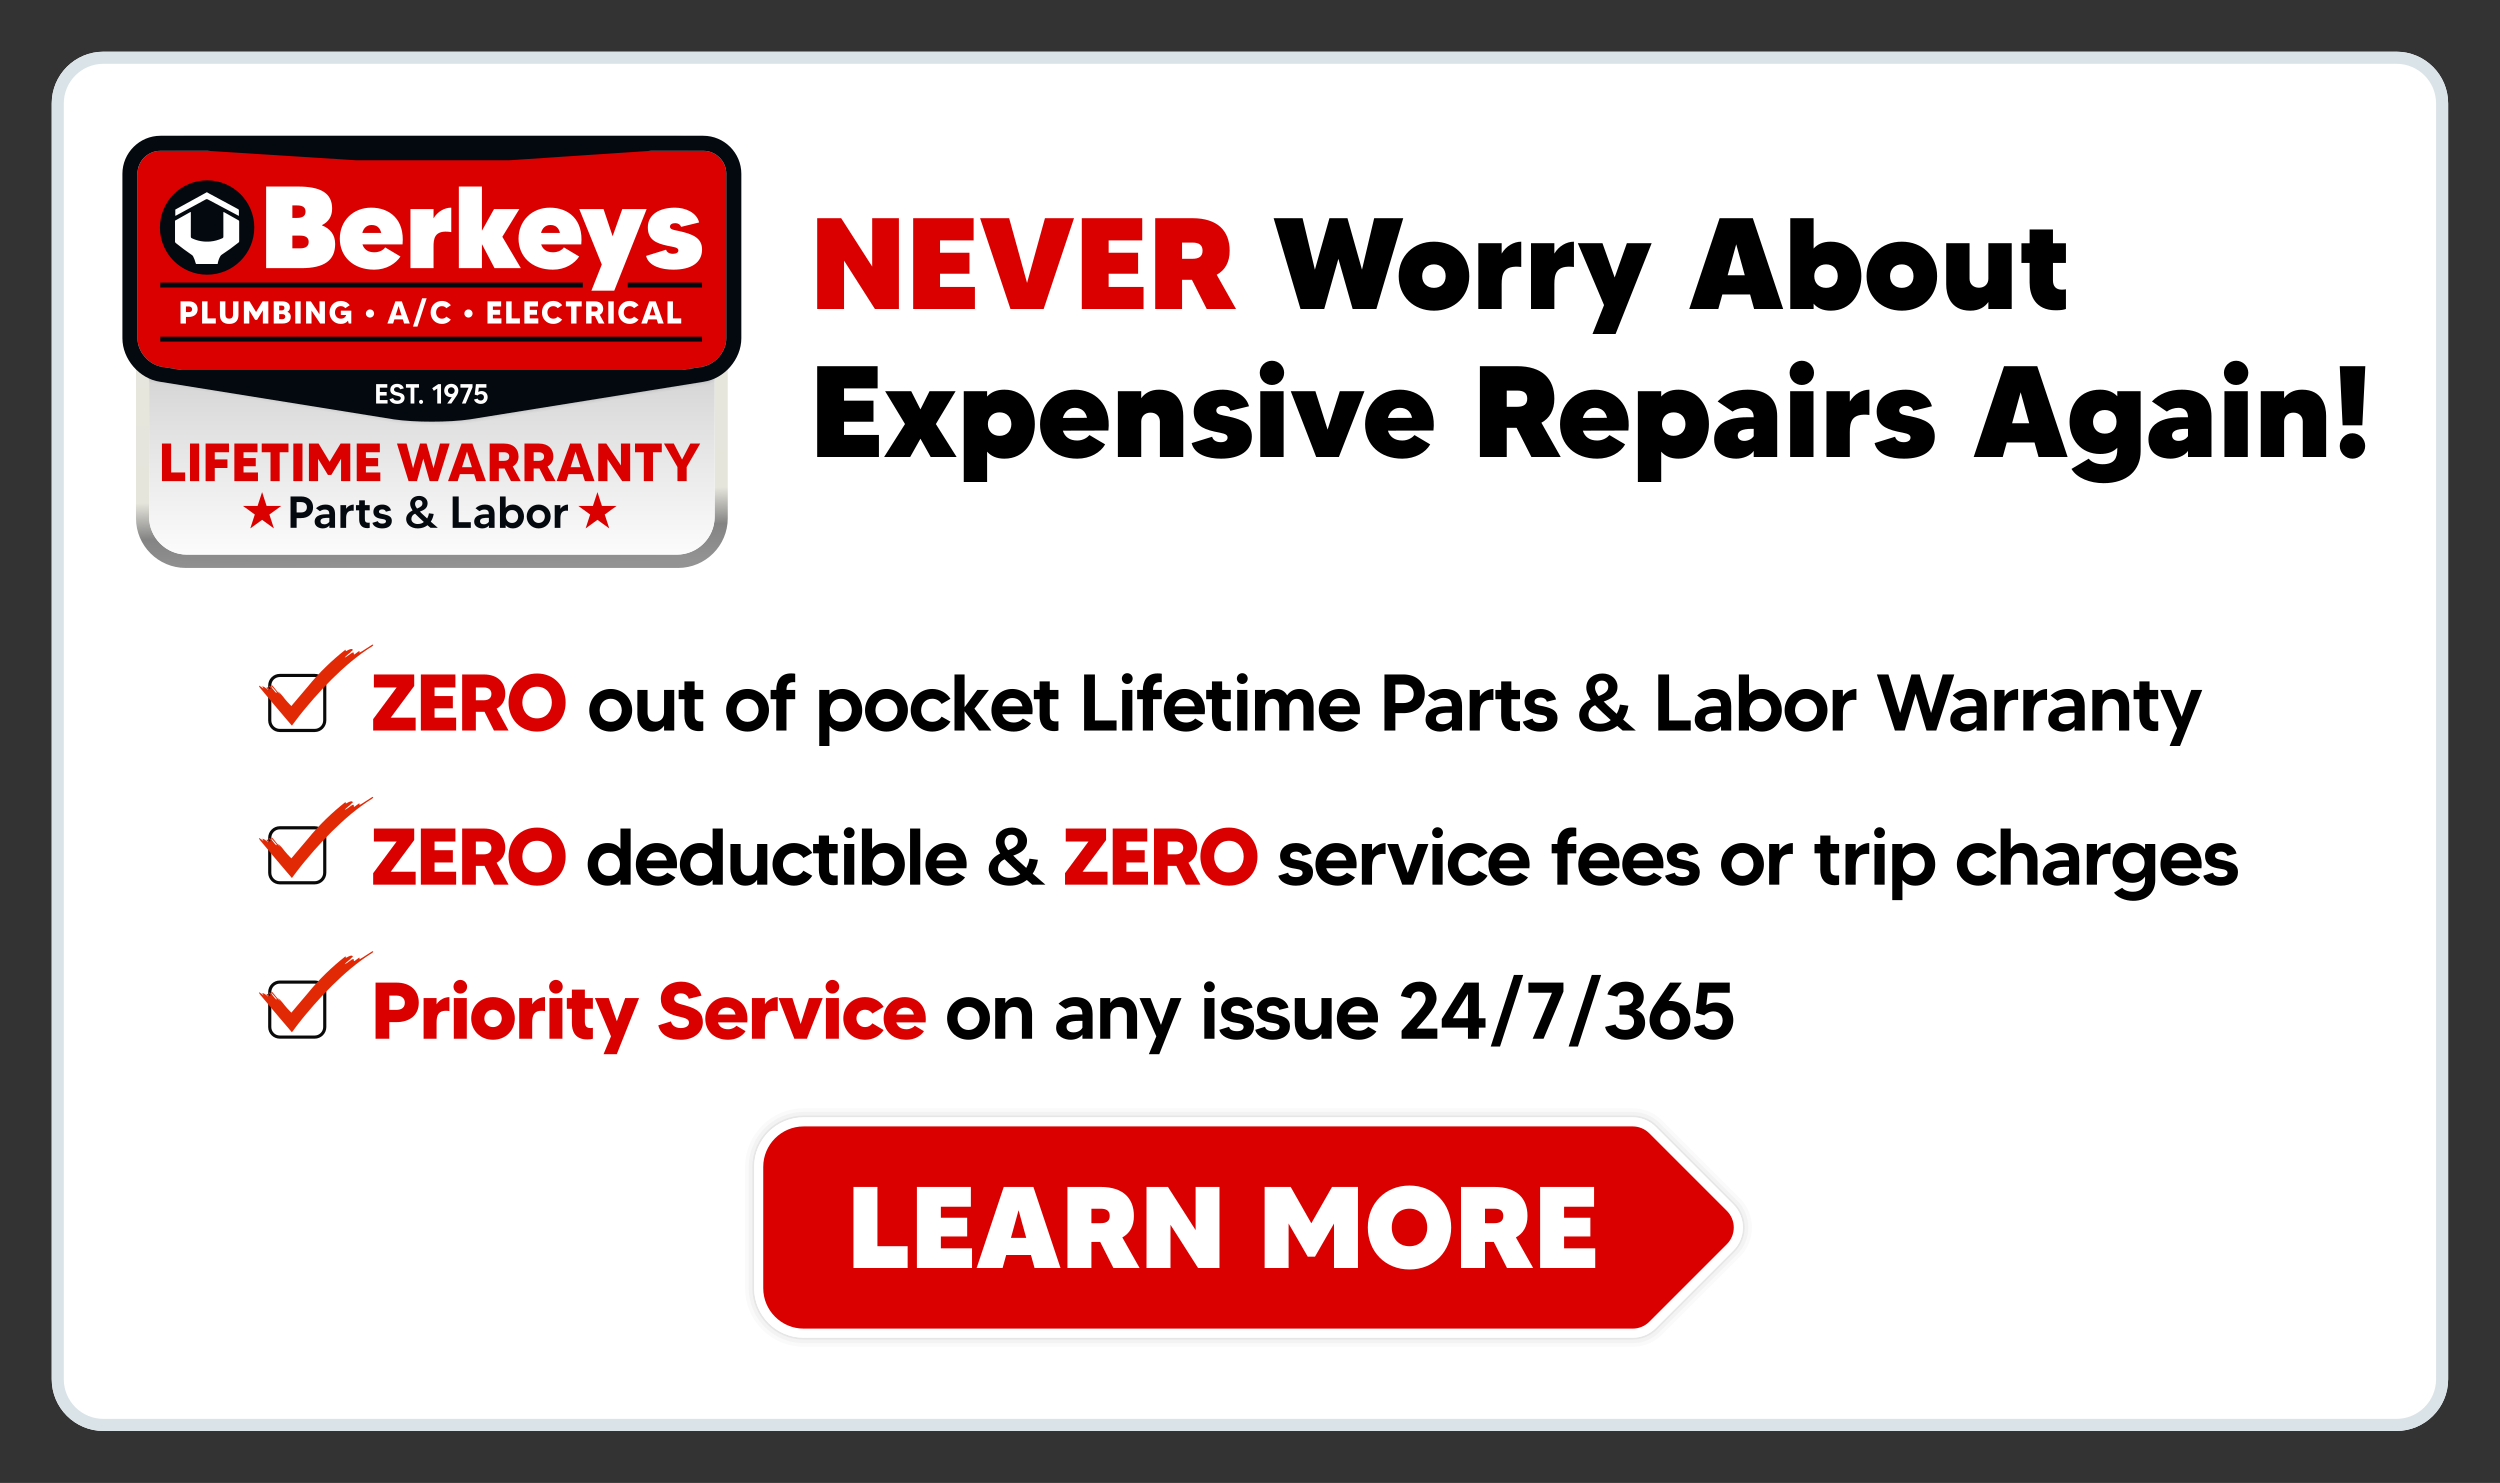 <?xml version="1.0" encoding="UTF-8" standalone="no"?><!DOCTYPE svg PUBLIC "-//W3C//DTD SVG 1.1//EN" "http://www.w3.org/Graphics/SVG/1.1/DTD/svg11.dtd"><svg width="100%" height="100%" viewBox="0 0 6042 3584" version="1.1" xmlns="http://www.w3.org/2000/svg" xmlns:xlink="http://www.w3.org/1999/xlink" xml:space="preserve" xmlns:serif="http://www.serif.com/" style="fill-rule:evenodd;clip-rule:evenodd;stroke-linejoin:round;stroke-miterlimit:2;"><rect x="0" y="0" width="6042" height="3584" fill="#333333" stroke="none"/><rect id="banner-mb_berkeys-lifetime-warranty-bk24wi001wg" x="0" y="0" width="6041.67" height="3583.33" style="fill:none;"/><path d="M5916.67,250l-0,3083.33c-0,68.99 -56.011,125 -125,125l-5541.67,0c-68.989,0 -125,-56.01 -125,-125l0,-3083.33c0,-68.989 56.011,-125 125,-125l5541.67,-0c68.989,-0 125,56.011 125,125Z" style="fill:#fff;"/><clipPath id="_clip1"><path d="M5916.67,250l-0,3083.33c-0,68.99 -56.011,125 -125,125l-5541.67,0c-68.989,0 -125,-56.01 -125,-125l0,-3083.33c0,-68.989 56.011,-125 125,-125l5541.67,-0c68.989,-0 125,56.011 125,125Z"/></clipPath><g clip-path="url(#_clip1)"><g id="Learn-More-Button" serif:id="Learn More Button"><path id="_2-" serif:id="2%" d="M3945.78,2678.45c25.805,-0.014 51.607,9.82 71.274,29.488l187.508,187.508c19.653,19.653 29.488,45.433 29.488,71.216c-0,25.783 -9.835,51.562 -29.488,71.216l-187.508,187.508c-19.674,19.674 -45.487,29.507 -71.262,29.487l-2003.46,-0c-78.162,-0 -141.62,-63.458 -141.62,-141.619l0,-293.184c0,-78.162 63.458,-141.62 141.62,-141.62l2003.44,0c-1.795,0.001 -1.621,0.001 -0,0Zm-0.005,8.779c-0.96,0.001 -1.062,0.001 0,-0l-2003.44,-0c-73.317,-0 -132.842,59.524 -132.842,132.841l0,293.184c0,73.317 59.525,132.841 132.842,132.841l2003.46,-0c23.533,0.018 47.096,-8.958 65.055,-26.917l187.508,-187.507c17.94,-17.941 26.916,-41.474 26.916,-65.009c0,-23.536 -8.976,-47.069 -26.916,-65.009l-187.508,-187.508c-17.953,-17.953 -41.505,-26.93 -65.061,-26.916l-0.011,-0Z" style="fill:#000001;fill-opacity:0.02;"/><path id="_5-" serif:id="5%" d="M3945.78,2696.01l0.005,-8.778c23.556,-0.014 47.108,8.963 65.061,26.916l187.508,187.508c17.94,17.94 26.916,41.473 26.916,65.009c0,23.535 -8.976,47.068 -26.916,65.009l-187.508,187.507c-17.959,17.959 -41.522,26.935 -65.055,26.917l-2003.46,-0c-73.317,-0 -132.842,-59.524 -132.842,-132.841l0,-293.184c0,-73.317 59.525,-132.841 132.842,-132.841l2003.44,-0c-1.062,0.001 -1.991,0.106 -2.799,0.302c0.902,-0.197 1.839,-0.301 2.799,-0.302l0,8.778l-2003.44,-0c-68.473,-0 -124.063,55.591 -124.063,124.063l-0,293.184c-0,68.472 55.59,124.062 124.063,124.062l2003.46,0c21.291,0.017 42.604,-8.101 58.848,-24.345l187.508,-187.508c16.227,-16.227 24.345,-37.513 24.345,-58.801c0,-21.288 -8.118,-42.575 -24.345,-58.802l-187.508,-187.508c-16.239,-16.239 -37.544,-24.357 -58.85,-24.345l-0.009,-0Z" style="fill:#000001;fill-opacity:0.05;"/><path id="_10-" serif:id="10%" d="M3945.78,2700.4l0.007,-4.389c21.306,-0.012 42.611,8.106 58.85,24.345l187.508,187.508c16.227,16.227 24.345,37.514 24.345,58.802c0,21.288 -8.118,42.574 -24.345,58.801l-187.508,187.508c-16.244,16.244 -37.557,24.362 -58.848,24.345l-2003.46,0c-68.473,0 -124.063,-55.59 -124.063,-124.062l-0,-293.184c-0,-68.472 55.59,-124.063 124.063,-124.063l2003.44,0l0,4.389l-2003.44,0c-66.05,0 -119.674,53.624 -119.674,119.674l-0,293.184c-0,66.049 53.624,119.673 119.674,119.673l2003.46,0c20.171,0.016 40.358,-7.673 55.744,-23.059l187.508,-187.508c15.371,-15.371 23.06,-35.534 23.06,-55.698c-0,-20.165 -7.689,-40.328 -23.06,-55.699l-187.508,-187.507c-15.381,-15.382 -35.562,-23.071 -55.744,-23.06l-0.009,0Z" style="fill:#000001;fill-opacity:0.1;"/><path d="M3945.77,2700.4l0.017,0c20.182,-0.011 40.363,7.678 55.744,23.06l187.508,187.507c15.371,15.371 23.06,35.534 23.06,55.699c-0,20.164 -7.689,40.327 -23.06,55.698l-187.508,187.508c-15.386,15.386 -35.573,23.075 -55.744,23.059l-2003.46,0c-66.05,0 -119.674,-53.624 -119.674,-119.673l-0,-293.184c-0,-66.05 53.624,-119.674 119.674,-119.674l2003.44,0Z" style="fill:#fff;"/><path d="M3945.79,2722.35c14.563,-0.012 29.127,5.532 40.226,16.632l187.508,187.507c11.088,11.088 16.632,25.635 16.632,40.181c0,14.546 -5.544,29.092 -16.632,40.18l-187.508,187.508c-11.099,11.099 -25.663,16.643 -40.226,16.632l-2003.46,-0c-53.938,-0 -97.728,-43.791 -97.728,-97.728l-0,-293.184c-0,-53.938 43.79,-97.728 97.728,-97.728l2003.46,-0Z" style="fill:#da0000;"/><path d="M2120.55,3011.86l0,-143.284l-57.929,0l0,195.895l130.97,0l0,-52.611l-73.041,-0Z" style="fill:#fff;fill-rule:nonzero;"/><path d="M2273.91,3016.9l0,-28.545l63.526,0l0,-45.336l-63.526,0l0,-26.585l72.482,-0l-0,-47.855l-130.411,0l0,195.895l133.209,0l0,-47.574l-75.28,-0Z" style="fill:#fff;fill-rule:nonzero;"/><path d="M2500.31,3064.47l62.687,0l-65.485,-195.895l-71.642,0l-65.485,195.895l62.687,0l8.675,-31.343l59.888,0l8.675,31.343Zm-57.089,-72.761l18.47,-66.884l18.47,66.884l-36.94,0Z" style="fill:#fff;fill-rule:nonzero;"/><path d="M2690.89,3064.47l63.247,0l-41.698,-73.88c17.91,-9.795 27.985,-26.866 27.985,-51.772c-0,-43.097 -26.306,-70.243 -80.317,-70.243l-80.317,0l-0,195.895l57.929,0l-0,-62.966l21.268,0l31.903,62.966Zm-53.171,-143.283l22.388,-0c15.112,-0 21.828,5.877 21.828,17.631c0,12.873 -8.675,17.35 -21.828,17.35l-22.388,0l-0,-34.981Z" style="fill:#fff;fill-rule:nonzero;"/><path d="M2889.58,2868.58l0,104.384l-66.884,-104.384l-51.772,0l-0,195.895l57.929,0l-0,-104.384l66.604,104.384l51.772,0l0,-195.895l-57.649,0Z" style="fill:#fff;fill-rule:nonzero;"/><path d="M3219.25,2868.58l-50.093,87.873l-49.814,-87.873l-62.966,0l0,195.895l57.929,0l0,-107.462l46.175,80.037l17.631,0l45.895,-80.037l0,107.462l57.93,0l-0,-195.895l-62.687,0Z" style="fill:#fff;fill-rule:nonzero;"/><path d="M3406.47,2865.22c-58.769,-0 -100.746,43.657 -100.746,101.306c-0,57.929 41.977,101.585 100.746,101.585c58.769,0 100.746,-43.656 100.746,-101.585c0,-57.649 -41.977,-101.306 -100.746,-101.306Zm-0,146.642c-26.866,-0 -42.817,-19.59 -42.817,-45.336c-0,-25.467 15.951,-45.336 42.817,-45.336c26.866,-0 42.817,19.869 42.817,45.336c0,25.746 -15.951,45.336 -42.817,45.336Z" style="fill:#fff;fill-rule:nonzero;"/><path d="M3642.1,3064.47l63.246,0l-41.698,-73.88c17.911,-9.795 27.986,-26.866 27.986,-51.772c-0,-43.097 -26.306,-70.243 -80.318,-70.243l-80.317,0l0,195.895l57.929,0l0,-62.966l21.269,0l31.903,62.966Zm-53.172,-143.283l22.388,-0c15.112,-0 21.829,5.877 21.829,17.631c-0,12.873 -8.676,17.35 -21.829,17.35l-22.388,0l0,-34.981Z" style="fill:#fff;fill-rule:nonzero;"/><path d="M3780.07,3016.9l0,-28.545l63.526,0l0,-45.336l-63.526,0l0,-26.585l72.482,-0l-0,-47.855l-130.411,0l0,195.895l133.209,0l0,-47.574l-75.28,-0Z" style="fill:#fff;fill-rule:nonzero;"/></g><g><g transform="matrix(4.654,0,0,4.654,-11470.7,-1770.44)"><g transform="matrix(41.626,0,0,41.626,2657.23,759.79)"><path d="M0.249,-0.161l0.293,-0.395l0,-0.144l-0.503,0l-0,0.162l0.284,0l-0.293,0.395l-0,0.143l0.53,-0l0,-0.161l-0.311,0Z" style="fill:#da0000;fill-rule:nonzero;"/></g><g transform="matrix(41.626,0,0,41.626,2680.75,759.79)"><path d="M0.231,-0.161l0,-0.116l0.228,0l0,-0.153l-0.228,0l0,-0.108l0.26,0l0,-0.162l-0.431,0l0,0.7l0.44,-0l0,-0.161l-0.269,0Z" style="fill:#da0000;fill-rule:nonzero;"/></g><g transform="matrix(41.626,0,0,41.626,2702.19,759.79)"><path d="M0.639,-0l-0.149,-0.273c0.067,-0.038 0.108,-0.101 0.108,-0.185c0,-0.14 -0.091,-0.242 -0.269,-0.242l-0.269,-0l0,0.7l0.171,-0l0,-0.234l0.108,-0l0.118,0.234l0.182,-0Zm-0.408,-0.538l0.098,-0c0.057,-0 0.096,0.028 0.096,0.08c0,0.06 -0.046,0.08 -0.096,0.08l-0.098,-0l0,-0.16Z" style="fill:#da0000;fill-rule:nonzero;"/></g><g transform="matrix(41.626,0,0,41.626,2727.33,759.79)"><path d="M0.391,-0.712c-0.207,0 -0.356,0.155 -0.356,0.362c-0,0.208 0.149,0.363 0.356,0.363c0.207,-0 0.356,-0.155 0.356,-0.363c0,-0.207 -0.149,-0.362 -0.356,-0.362Zm0,0.56c-0.122,-0 -0.184,-0.099 -0.184,-0.198c0,-0.099 0.062,-0.197 0.184,-0.197c0.122,-0 0.184,0.098 0.184,0.197c0,0.099 -0.062,0.198 -0.184,0.198Z" style="fill:#da0000;fill-rule:nonzero;"/></g><g transform="matrix(41.626,0,0,41.626,2769.46,759.79)"><path d="M0.297,-0.519c-0.152,0 -0.267,0.117 -0.267,0.266c0,0.148 0.115,0.266 0.267,0.266c0.153,-0 0.268,-0.118 0.268,-0.266c0,-0.149 -0.115,-0.266 -0.268,-0.266Zm0,0.41c-0.084,-0 -0.137,-0.065 -0.137,-0.144c0,-0.079 0.053,-0.144 0.137,-0.144c0.085,0 0.138,0.065 0.138,0.144c0,0.079 -0.053,0.144 -0.138,0.144Z" style="fill:#000001;fill-rule:nonzero;"/></g><g transform="matrix(41.626,0,0,41.626,2793.18,759.79)"><path d="M0.393,-0.507l0,0.282c0,0.059 -0.032,0.114 -0.108,0.114c-0.071,-0 -0.098,-0.049 -0.098,-0.114l-0,-0.282l-0.127,0l-0,0.309c-0,0.107 0.058,0.211 0.186,0.211c0.074,0 0.119,-0.033 0.147,-0.075l0,0.062l0.127,0l0,-0.507l-0.127,0Z" style="fill:#000001;fill-rule:nonzero;"/></g><g transform="matrix(41.626,0,0,41.626,2815.87,759.79)"><path d="M0.337,-0.391l0,-0.116l-0.108,0l-0,-0.106l-0.127,0l-0,0.106l-0.072,0l-0,0.116l0.072,0l-0,0.206c-0,0.105 0.052,0.192 0.182,0.192c0.026,-0 0.04,-0.003 0.053,-0.007l0,-0.116c-0.009,0.001 -0.021,0.002 -0.03,0.002c-0.07,0 -0.078,-0.034 -0.078,-0.092l-0,-0.185l0.108,0Z" style="fill:#000001;fill-rule:nonzero;"/></g><g transform="matrix(41.626,0,0,41.626,2840.51,759.79)"><path d="M0.297,-0.519c-0.152,0 -0.267,0.117 -0.267,0.266c0,0.148 0.115,0.266 0.267,0.266c0.153,-0 0.268,-0.118 0.268,-0.266c0,-0.149 -0.115,-0.266 -0.268,-0.266Zm0,0.41c-0.084,-0 -0.137,-0.065 -0.137,-0.144c0,-0.079 0.053,-0.144 0.137,-0.144c0.085,0 0.138,0.065 0.138,0.144c0,0.079 -0.053,0.144 -0.138,0.144Z" style="fill:#000001;fill-rule:nonzero;"/></g><g transform="matrix(41.626,0,0,41.626,2863.41,759.79)"><path d="M0.32,-0.604c0.008,0 0.015,0.001 0.022,0.001l0,-0.106c-0.017,-0.003 -0.028,-0.004 -0.053,-0.004c-0.137,0 -0.183,0.102 -0.183,0.206l-0.071,-0l-0,0.116l0.071,-0l-0,0.391l0.127,-0l-0,-0.391l0.109,-0l0,-0.116l-0.109,-0c-0,-0.062 0.022,-0.097 0.087,-0.097Z" style="fill:#000001;fill-rule:nonzero;"/></g><g transform="matrix(41.626,0,0,41.626,2887.63,759.79)"><path d="M0.348,-0.519c-0.078,0 -0.129,0.03 -0.161,0.072l-0,-0.06l-0.127,0l-0,0.7l0.127,-0l-0,-0.252c0.032,0.041 0.083,0.072 0.161,0.072c0.158,-0 0.248,-0.133 0.248,-0.266c-0,-0.133 -0.09,-0.266 -0.248,-0.266Zm-0.019,0.41c-0.088,-0 -0.137,-0.066 -0.137,-0.144c-0,-0.078 0.049,-0.144 0.137,-0.144c0.087,-0 0.137,0.066 0.137,0.144c-0,0.078 -0.05,0.144 -0.137,0.144Z" style="fill:#000001;fill-rule:nonzero;"/></g><g transform="matrix(41.626,0,0,41.626,2912.65,759.79)"><path d="M0.297,-0.519c-0.152,0 -0.267,0.117 -0.267,0.266c0,0.148 0.115,0.266 0.267,0.266c0.153,-0 0.268,-0.118 0.268,-0.266c0,-0.149 -0.115,-0.266 -0.268,-0.266Zm0,0.41c-0.084,-0 -0.137,-0.065 -0.137,-0.144c0,-0.079 0.053,-0.144 0.137,-0.144c0.085,0 0.138,0.065 0.138,0.144c0,0.079 -0.053,0.144 -0.138,0.144Z" style="fill:#000001;fill-rule:nonzero;"/></g><g transform="matrix(41.626,0,0,41.626,2936.38,759.79)"><path d="M0.298,-0.109c-0.085,0 -0.138,-0.065 -0.138,-0.144c0,-0.079 0.053,-0.144 0.138,-0.144c0.054,0 0.094,0.026 0.117,0.065l0.111,-0.064c-0.047,-0.074 -0.13,-0.123 -0.228,-0.123c-0.152,0 -0.268,0.117 -0.268,0.266c-0,0.148 0.116,0.266 0.268,0.266c0.098,-0 0.181,-0.049 0.228,-0.124l-0.111,-0.063c-0.023,0.039 -0.063,0.065 -0.117,0.065Z" style="fill:#000001;fill-rule:nonzero;"/></g><g transform="matrix(41.626,0,0,41.626,2957.86,759.79)"><path d="M0.521,-0l-0.212,-0.273l0.181,-0.234l-0.146,0l-0.158,0.215l-0,-0.408l-0.126,0l-0,0.7l0.126,-0l-0,-0.241l0.18,0.241l0.155,-0Z" style="fill:#000001;fill-rule:nonzero;"/></g><g transform="matrix(41.626,0,0,41.626,2978.29,759.79)"><path d="M0.289,-0.519c-0.14,0 -0.259,0.107 -0.259,0.266c0,0.154 0.111,0.266 0.279,0.266c0.096,-0 0.174,-0.046 0.215,-0.103l-0.102,-0.06c-0.015,0.019 -0.055,0.05 -0.113,0.05c-0.07,-0 -0.126,-0.036 -0.144,-0.104l0.376,0c0.023,-0.2 -0.099,-0.315 -0.252,-0.315Zm-0.124,0.217c0.015,-0.065 0.064,-0.104 0.126,-0.104c0.068,0 0.113,0.038 0.126,0.104l-0.252,0Z" style="fill:#000001;fill-rule:nonzero;"/></g><g transform="matrix(41.626,0,0,41.626,3000.31,759.79)"><path d="M0.337,-0.391l0,-0.116l-0.108,0l-0,-0.106l-0.127,0l-0,0.106l-0.072,0l-0,0.116l0.072,0l-0,0.206c-0,0.105 0.052,0.192 0.182,0.192c0.026,-0 0.04,-0.003 0.053,-0.007l0,-0.116c-0.009,0.001 -0.021,0.002 -0.03,0.002c-0.07,0 -0.078,-0.034 -0.078,-0.092l-0,-0.185l0.108,0Z" style="fill:#000001;fill-rule:nonzero;"/></g><g transform="matrix(41.626,0,0,41.626,3024.96,759.79)"><path d="M0.2,-0.126l0,-0.574l-0.135,0l0,0.7l0.405,-0l0,-0.126l-0.27,0Z" style="fill:#000001;fill-rule:nonzero;"/></g><g transform="matrix(41.626,0,0,41.626,3044.94,759.79)"><path d="M0.06,-0l0.127,-0l0,-0.507l-0.127,0l0,0.507Zm0.063,-0.581c0.038,0 0.068,-0.03 0.068,-0.068c0,-0.037 -0.03,-0.067 -0.068,-0.067c-0.037,0 -0.067,0.03 -0.067,0.067c0,0.038 0.03,0.068 0.067,0.068Z" style="fill:#000001;fill-rule:nonzero;"/></g><g transform="matrix(41.626,0,0,41.626,3053.76,759.79)"><path d="M0.32,-0.604c0.008,0 0.015,0.001 0.022,0.001l0,-0.106c-0.017,-0.003 -0.028,-0.004 -0.053,-0.004c-0.137,0 -0.183,0.102 -0.183,0.206l-0.071,-0l-0,0.116l0.071,-0l-0,0.391l0.127,-0l-0,-0.391l0.109,-0l0,-0.116l-0.109,-0c-0,-0.062 0.022,-0.097 0.087,-0.097Z" style="fill:#000001;fill-rule:nonzero;"/></g><g transform="matrix(41.626,0,0,41.626,3067.79,759.79)"><path d="M0.289,-0.519c-0.14,0 -0.259,0.107 -0.259,0.266c0,0.154 0.111,0.266 0.279,0.266c0.096,-0 0.174,-0.046 0.215,-0.103l-0.102,-0.06c-0.015,0.019 -0.055,0.05 -0.113,0.05c-0.07,-0 -0.126,-0.036 -0.144,-0.104l0.376,0c0.023,-0.2 -0.099,-0.315 -0.252,-0.315Zm-0.124,0.217c0.015,-0.065 0.064,-0.104 0.126,-0.104c0.068,0 0.113,0.038 0.126,0.104l-0.252,0Z" style="fill:#000001;fill-rule:nonzero;"/></g><g transform="matrix(41.626,0,0,41.626,3089.81,759.79)"><path d="M0.337,-0.391l0,-0.116l-0.108,0l-0,-0.106l-0.127,0l-0,0.106l-0.072,0l-0,0.116l0.072,0l-0,0.206c-0,0.105 0.052,0.192 0.182,0.192c0.026,-0 0.04,-0.003 0.053,-0.007l0,-0.116c-0.009,0.001 -0.021,0.002 -0.03,0.002c-0.07,0 -0.078,-0.034 -0.078,-0.092l-0,-0.185l0.108,0Z" style="fill:#000001;fill-rule:nonzero;"/></g><g transform="matrix(41.626,0,0,41.626,3104.67,759.79)"><path d="M0.06,-0l0.127,-0l0,-0.507l-0.127,0l0,0.507Zm0.063,-0.581c0.038,0 0.068,-0.03 0.068,-0.068c0,-0.037 -0.03,-0.067 -0.068,-0.067c-0.037,0 -0.067,0.03 -0.067,0.067c0,0.038 0.03,0.068 0.067,0.068Z" style="fill:#000001;fill-rule:nonzero;"/></g><g transform="matrix(41.626,0,0,41.626,3113.91,759.79)"><path d="M0.614,-0.519c-0.072,0 -0.122,0.035 -0.153,0.08c-0.026,-0.048 -0.071,-0.08 -0.14,-0.08c-0.067,0 -0.108,0.029 -0.134,0.066l0,-0.054l-0.127,0l0,0.507l0.127,-0l0,-0.291c0,-0.058 0.031,-0.105 0.09,-0.105c0.059,-0 0.085,0.042 0.085,0.105l0,0.291l0.127,-0l0,-0.291c0,-0.058 0.031,-0.105 0.09,-0.105c0.059,-0 0.085,0.042 0.085,0.105l0,0.291l0.127,-0l0,-0.317c0,-0.107 -0.06,-0.202 -0.177,-0.202Z" style="fill:#000001;fill-rule:nonzero;"/></g><g transform="matrix(41.626,0,0,41.626,3148.29,759.79)"><path d="M0.289,-0.519c-0.14,0 -0.259,0.107 -0.259,0.266c0,0.154 0.111,0.266 0.279,0.266c0.096,-0 0.174,-0.046 0.215,-0.103l-0.102,-0.06c-0.015,0.019 -0.055,0.05 -0.113,0.05c-0.07,-0 -0.126,-0.036 -0.144,-0.104l0.376,0c0.023,-0.2 -0.099,-0.315 -0.252,-0.315Zm-0.124,0.217c0.015,-0.065 0.064,-0.104 0.126,-0.104c0.068,0 0.113,0.038 0.126,0.104l-0.252,0Z" style="fill:#000001;fill-rule:nonzero;"/></g><g transform="matrix(41.626,0,0,41.626,3180.93,759.79)"><path d="M0.299,-0.7l-0.234,0l0,0.7l0.136,-0l0,-0.217l0.098,0c0.167,0 0.269,-0.096 0.269,-0.241c0,-0.145 -0.102,-0.242 -0.269,-0.242Zm-0,0.357l-0.098,-0l-0,-0.231l0.098,-0c0.083,-0 0.131,0.042 0.131,0.116c-0,0.073 -0.048,0.115 -0.131,0.115Z" style="fill:#000001;fill-rule:nonzero;"/></g><g transform="matrix(41.626,0,0,41.626,3203.74,759.79)"><path d="M0.271,-0.519c-0.085,0 -0.155,0.031 -0.211,0.082l0.087,0.066c0.019,-0.013 0.06,-0.037 0.106,-0.037c0.078,-0 0.104,0.032 0.105,0.105l-0.055,0c-0.067,0 -0.273,0 -0.273,0.167c0,0.108 0.104,0.149 0.18,0.149c0.068,-0 0.124,-0.028 0.148,-0.067l0,0.054l0.127,-0l0,-0.306c0,-0.121 -0.053,-0.213 -0.214,-0.213Zm0.087,0.382c-0.011,0.021 -0.045,0.058 -0.11,0.058c-0.063,0 -0.088,-0.031 -0.088,-0.069c-0,-0.076 0.099,-0.075 0.19,-0.075l0.008,0l-0,0.086Z" style="fill:#000001;fill-rule:nonzero;"/></g><g transform="matrix(41.626,0,0,41.626,3225.39,759.79)"><path d="M0.187,-0.424l0,-0.083l-0.127,0l0,0.507l0.127,-0l0,-0.209c0,-0.094 0.019,-0.19 0.169,-0.172l0,-0.138c-0.061,0 -0.131,0.032 -0.169,0.095Z" style="fill:#000001;fill-rule:nonzero;"/></g><g transform="matrix(41.626,0,0,41.626,3240,759.79)"><path d="M0.337,-0.391l0,-0.116l-0.108,0l-0,-0.106l-0.127,0l-0,0.106l-0.072,0l-0,0.116l0.072,0l-0,0.206c-0,0.105 0.052,0.192 0.182,0.192c0.026,-0 0.04,-0.003 0.053,-0.007l0,-0.116c-0.009,0.001 -0.021,0.002 -0.03,0.002c-0.07,0 -0.078,-0.034 -0.078,-0.092l-0,-0.185l0.108,0Z" style="fill:#000001;fill-rule:nonzero;"/></g><g transform="matrix(41.626,0,0,41.626,3254.86,759.79)"><path d="M0.269,-0.303c-0.04,-0.009 -0.108,-0.012 -0.108,-0.057c-0,-0.038 0.038,-0.052 0.075,-0.052c0.048,-0 0.073,0.026 0.079,0.052l0.115,-0.028c-0.021,-0.088 -0.107,-0.131 -0.194,-0.131c-0.119,0 -0.199,0.063 -0.199,0.159c-0,0.087 0.05,0.134 0.148,0.154c0.06,0.013 0.133,0.011 0.133,0.059c-0,0.034 -0.03,0.053 -0.083,0.053c-0.074,0 -0.094,-0.034 -0.098,-0.055l-0.122,0.038c0.023,0.085 0.121,0.124 0.218,0.124c0.142,-0 0.215,-0.069 0.215,-0.169c-0,-0.086 -0.055,-0.12 -0.179,-0.147Z" style="fill:#000001;fill-rule:nonzero;"/></g><g transform="matrix(41.626,0,0,41.626,3283.29,759.79)"><path d="M0.584,-0.137c0.035,-0.053 0.056,-0.114 0.065,-0.173l-0.106,-0.014c-0.003,0.024 -0.014,0.07 -0.04,0.115c-0.034,-0.031 -0.069,-0.062 -0.102,-0.094l-0.014,-0.013c-0.014,-0.013 -0.034,-0.034 -0.046,-0.046c0.091,-0.033 0.172,-0.075 0.172,-0.187c0,-0.094 -0.083,-0.163 -0.186,-0.163c-0.117,0 -0.203,0.069 -0.203,0.177c0,0.06 0.031,0.107 0.054,0.147c-0.07,0.034 -0.143,0.093 -0.143,0.192c0,0.114 0.099,0.209 0.261,0.209c0.097,0 0.166,-0.033 0.215,-0.071c0.021,0.018 0.049,0.042 0.067,0.058l0.164,0c-0.031,-0.026 -0.094,-0.08 -0.158,-0.137Zm-0.265,-0.486c0.049,0 0.079,0.033 0.079,0.074c-0,0.056 -0.033,0.084 -0.121,0.119c-0.02,-0.029 -0.044,-0.062 -0.044,-0.105c-0,-0.043 0.028,-0.088 0.086,-0.088Zm-0.029,0.538c-0.069,0 -0.139,-0.041 -0.139,-0.111c-0,-0.059 0.034,-0.1 0.083,-0.12c0.023,0.024 0.054,0.053 0.08,0.078l0.013,0.013c0.034,0.031 0.068,0.063 0.102,0.094c-0.026,0.026 -0.069,0.046 -0.139,0.046Z" style="fill:#000001;fill-rule:nonzero;"/></g><g transform="matrix(41.626,0,0,41.626,3323.12,759.79)"><path d="M0.2,-0.126l0,-0.574l-0.135,0l0,0.7l0.405,-0l0,-0.126l-0.27,0Z" style="fill:#000001;fill-rule:nonzero;"/></g><g transform="matrix(41.626,0,0,41.626,3343.52,759.79)"><path d="M0.271,-0.519c-0.085,0 -0.155,0.031 -0.211,0.082l0.087,0.066c0.019,-0.013 0.06,-0.037 0.106,-0.037c0.078,-0 0.104,0.032 0.105,0.105l-0.055,0c-0.067,0 -0.273,0 -0.273,0.167c0,0.108 0.104,0.149 0.18,0.149c0.068,-0 0.124,-0.028 0.148,-0.067l0,0.054l0.127,-0l0,-0.306c0,-0.121 -0.053,-0.213 -0.214,-0.213Zm0.087,0.382c-0.011,0.021 -0.045,0.058 -0.11,0.058c-0.063,0 -0.088,-0.031 -0.088,-0.069c-0,-0.076 0.099,-0.075 0.19,-0.075l0.008,0l-0,0.086Z" style="fill:#000001;fill-rule:nonzero;"/></g><g transform="matrix(41.626,0,0,41.626,3365.17,759.79)"><path d="M0.349,-0.519c-0.079,0 -0.13,0.03 -0.162,0.072l-0,-0.253l-0.127,-0l-0,0.7l0.127,-0l-0,-0.059c0.032,0.041 0.083,0.072 0.162,0.072c0.157,-0 0.247,-0.133 0.247,-0.266c-0,-0.133 -0.09,-0.266 -0.247,-0.266Zm-0.02,0.41c-0.087,-0 -0.137,-0.066 -0.137,-0.144c-0,-0.078 0.05,-0.144 0.137,-0.144c0.087,-0 0.137,0.066 0.137,0.144c-0,0.078 -0.05,0.144 -0.137,0.144Z" style="fill:#000001;fill-rule:nonzero;"/></g><g transform="matrix(41.626,0,0,41.626,3390.18,759.79)"><path d="M0.297,-0.519c-0.152,0 -0.267,0.117 -0.267,0.266c0,0.148 0.115,0.266 0.267,0.266c0.153,-0 0.268,-0.118 0.268,-0.266c0,-0.149 -0.115,-0.266 -0.268,-0.266Zm0,0.41c-0.084,-0 -0.137,-0.065 -0.137,-0.144c0,-0.079 0.053,-0.144 0.137,-0.144c0.085,0 0.138,0.065 0.138,0.144c0,0.079 -0.053,0.144 -0.138,0.144Z" style="fill:#000001;fill-rule:nonzero;"/></g><g transform="matrix(41.626,0,0,41.626,3413.91,759.79)"><path d="M0.187,-0.424l0,-0.083l-0.127,0l0,0.507l0.127,-0l0,-0.209c0,-0.094 0.019,-0.19 0.169,-0.172l0,-0.138c-0.061,0 -0.131,0.032 -0.169,0.095Z" style="fill:#000001;fill-rule:nonzero;"/></g><g transform="matrix(41.626,0,0,41.626,3438.72,759.79)"><path d="M0.837,-0.7l-0.146,0.481l-0.141,-0.481l-0.104,0l-0.141,0.48l-0.146,-0.48l-0.144,0l0.225,0.7l0.122,-0l0.136,-0.46l0.136,0.46l0.122,-0l0.225,-0.7l-0.144,0Z" style="fill:#000001;fill-rule:nonzero;"/></g><g transform="matrix(41.626,0,0,41.626,3476.22,759.79)"><path d="M0.271,-0.519c-0.085,0 -0.155,0.031 -0.211,0.082l0.087,0.066c0.019,-0.013 0.06,-0.037 0.106,-0.037c0.078,-0 0.104,0.032 0.105,0.105l-0.055,0c-0.067,0 -0.273,0 -0.273,0.167c0,0.108 0.104,0.149 0.18,0.149c0.068,-0 0.124,-0.028 0.148,-0.067l0,0.054l0.127,-0l0,-0.306c0,-0.121 -0.053,-0.213 -0.214,-0.213Zm0.087,0.382c-0.011,0.021 -0.045,0.058 -0.11,0.058c-0.063,0 -0.088,-0.031 -0.088,-0.069c-0,-0.076 0.099,-0.075 0.19,-0.075l0.008,0l-0,0.086Z" style="fill:#000001;fill-rule:nonzero;"/></g><g transform="matrix(41.626,0,0,41.626,3497.87,759.79)"><path d="M0.187,-0.424l0,-0.083l-0.127,0l0,0.507l0.127,-0l0,-0.209c0,-0.094 0.019,-0.19 0.169,-0.172l0,-0.138c-0.061,0 -0.131,0.032 -0.169,0.095Z" style="fill:#000001;fill-rule:nonzero;"/></g><g transform="matrix(41.626,0,0,41.626,3512.9,759.79)"><path d="M0.187,-0.424l0,-0.083l-0.127,0l0,0.507l0.127,-0l0,-0.209c0,-0.094 0.019,-0.19 0.169,-0.172l0,-0.138c-0.061,0 -0.131,0.032 -0.169,0.095Z" style="fill:#000001;fill-rule:nonzero;"/></g><g transform="matrix(41.626,0,0,41.626,3527.09,759.79)"><path d="M0.271,-0.519c-0.085,0 -0.155,0.031 -0.211,0.082l0.087,0.066c0.019,-0.013 0.06,-0.037 0.106,-0.037c0.078,-0 0.104,0.032 0.105,0.105l-0.055,0c-0.067,0 -0.273,0 -0.273,0.167c0,0.108 0.104,0.149 0.18,0.149c0.068,-0 0.124,-0.028 0.148,-0.067l0,0.054l0.127,-0l0,-0.306c0,-0.121 -0.053,-0.213 -0.214,-0.213Zm0.087,0.382c-0.011,0.021 -0.045,0.058 -0.11,0.058c-0.063,0 -0.088,-0.031 -0.088,-0.069c-0,-0.076 0.099,-0.075 0.19,-0.075l0.008,0l-0,0.086Z" style="fill:#000001;fill-rule:nonzero;"/></g><g transform="matrix(41.626,0,0,41.626,3548.74,759.79)"><path d="M0.334,-0.519c-0.074,0 -0.12,0.033 -0.148,0.074l-0,-0.062l-0.126,0l-0,0.507l0.126,-0l-0,-0.282c-0,-0.058 0.033,-0.114 0.108,-0.114c0.072,0 0.099,0.049 0.099,0.114l0,0.282l0.127,-0l0,-0.308c0,-0.107 -0.058,-0.211 -0.186,-0.211Z" style="fill:#000001;fill-rule:nonzero;"/></g><g transform="matrix(41.626,0,0,41.626,3571.42,759.79)"><path d="M0.337,-0.391l0,-0.116l-0.108,0l-0,-0.106l-0.127,0l-0,0.106l-0.072,0l-0,0.116l0.072,0l-0,0.206c-0,0.105 0.052,0.192 0.182,0.192c0.026,-0 0.04,-0.003 0.053,-0.007l0,-0.116c-0.009,0.001 -0.021,0.002 -0.03,0.002c-0.07,0 -0.078,-0.034 -0.078,-0.092l-0,-0.185l0.108,0Z" style="fill:#000001;fill-rule:nonzero;"/></g><g transform="matrix(41.626,0,0,41.626,3585.87,759.79)"><path d="M0.402,-0.507l-0.119,0.335l-0.131,-0.335l-0.137,0l0.21,0.477l-0.093,0.223l0.13,-0l0.277,-0.7l-0.137,0Z" style="fill:#000001;fill-rule:nonzero;"/></g><g transform="matrix(41.626,0,0,41.626,2657.23,839.803)"><path d="M0.249,-0.161l0.293,-0.395l0,-0.144l-0.503,0l-0,0.162l0.284,0l-0.293,0.395l-0,0.143l0.53,-0l0,-0.161l-0.311,0Z" style="fill:#da0000;fill-rule:nonzero;"/></g><g transform="matrix(41.626,0,0,41.626,2680.75,839.803)"><path d="M0.231,-0.161l0,-0.116l0.228,0l0,-0.153l-0.228,0l0,-0.108l0.26,0l0,-0.162l-0.431,0l0,0.7l0.44,-0l0,-0.161l-0.269,0Z" style="fill:#da0000;fill-rule:nonzero;"/></g><g transform="matrix(41.626,0,0,41.626,2702.19,839.803)"><path d="M0.639,-0l-0.149,-0.273c0.067,-0.038 0.108,-0.101 0.108,-0.185c0,-0.14 -0.091,-0.242 -0.269,-0.242l-0.269,-0l0,0.7l0.171,-0l0,-0.234l0.108,-0l0.118,0.234l0.182,-0Zm-0.408,-0.538l0.098,-0c0.057,-0 0.096,0.028 0.096,0.08c0,0.06 -0.046,0.08 -0.096,0.08l-0.098,-0l0,-0.16Z" style="fill:#da0000;fill-rule:nonzero;"/></g><g transform="matrix(41.626,0,0,41.626,2727.33,839.803)"><path d="M0.391,-0.712c-0.207,0 -0.356,0.155 -0.356,0.362c-0,0.208 0.149,0.363 0.356,0.363c0.207,-0 0.356,-0.155 0.356,-0.363c0,-0.207 -0.149,-0.362 -0.356,-0.362Zm0,0.56c-0.122,-0 -0.184,-0.099 -0.184,-0.198c0,-0.099 0.062,-0.197 0.184,-0.197c0.122,-0 0.184,0.098 0.184,0.197c0,0.099 -0.062,0.198 -0.184,0.198Z" style="fill:#da0000;fill-rule:nonzero;"/></g><g transform="matrix(41.626,0,0,41.626,2768.62,839.803)"><path d="M0.439,-0.7l0,0.253c-0.033,-0.042 -0.083,-0.072 -0.162,-0.072c-0.157,0 -0.247,0.133 -0.247,0.266c-0,0.133 0.09,0.266 0.247,0.266c0.079,0 0.129,-0.031 0.162,-0.072l-0,0.059l0.127,0l0,-0.7l-0.127,0Zm-0.142,0.591c-0.087,0 -0.137,-0.066 -0.137,-0.144c-0,-0.078 0.05,-0.144 0.137,-0.144c0.087,0 0.136,0.066 0.136,0.144c-0,0.078 -0.049,0.144 -0.136,0.144Z" style="fill:#000001;fill-rule:nonzero;"/></g><g transform="matrix(41.626,0,0,41.626,2793.64,839.803)"><path d="M0.289,-0.519c-0.14,0 -0.259,0.107 -0.259,0.266c0,0.154 0.111,0.266 0.279,0.266c0.096,-0 0.174,-0.046 0.215,-0.103l-0.102,-0.06c-0.015,0.019 -0.055,0.05 -0.113,0.05c-0.07,-0 -0.126,-0.036 -0.144,-0.104l0.376,0c0.023,-0.2 -0.099,-0.315 -0.252,-0.315Zm-0.124,0.217c0.015,-0.065 0.064,-0.104 0.126,-0.104c0.068,0 0.113,0.038 0.126,0.104l-0.252,0Z" style="fill:#000001;fill-rule:nonzero;"/></g><g transform="matrix(41.626,0,0,41.626,2816.49,839.803)"><path d="M0.439,-0.7l0,0.253c-0.033,-0.042 -0.083,-0.072 -0.162,-0.072c-0.157,0 -0.247,0.133 -0.247,0.266c-0,0.133 0.09,0.266 0.247,0.266c0.079,0 0.129,-0.031 0.162,-0.072l-0,0.059l0.127,0l0,-0.7l-0.127,0Zm-0.142,0.591c-0.087,0 -0.137,-0.066 -0.137,-0.144c-0,-0.078 0.05,-0.144 0.137,-0.144c0.087,0 0.136,0.066 0.136,0.144c-0,0.078 -0.049,0.144 -0.136,0.144Z" style="fill:#000001;fill-rule:nonzero;"/></g><g transform="matrix(41.626,0,0,41.626,2841.51,839.803)"><path d="M0.393,-0.507l0,0.282c0,0.059 -0.032,0.114 -0.108,0.114c-0.071,-0 -0.098,-0.049 -0.098,-0.114l-0,-0.282l-0.127,0l-0,0.309c-0,0.107 0.058,0.211 0.186,0.211c0.074,0 0.119,-0.033 0.147,-0.075l0,0.062l0.127,0l0,-0.507l-0.127,0Z" style="fill:#000001;fill-rule:nonzero;"/></g><g transform="matrix(41.626,0,0,41.626,2864.61,839.803)"><path d="M0.298,-0.109c-0.085,0 -0.138,-0.065 -0.138,-0.144c0,-0.079 0.053,-0.144 0.138,-0.144c0.054,0 0.094,0.026 0.117,0.065l0.111,-0.064c-0.047,-0.074 -0.13,-0.123 -0.228,-0.123c-0.152,0 -0.268,0.117 -0.268,0.266c-0,0.148 0.116,0.266 0.268,0.266c0.098,-0 0.181,-0.049 0.228,-0.124l-0.111,-0.063c-0.023,0.039 -0.063,0.065 -0.117,0.065Z" style="fill:#000001;fill-rule:nonzero;"/></g><g transform="matrix(41.626,0,0,41.626,2885.68,839.803)"><path d="M0.337,-0.391l0,-0.116l-0.108,0l-0,-0.106l-0.127,0l-0,0.106l-0.072,0l-0,0.116l0.072,0l-0,0.206c-0,0.105 0.052,0.192 0.182,0.192c0.026,-0 0.04,-0.003 0.053,-0.007l0,-0.116c-0.009,0.001 -0.021,0.002 -0.03,0.002c-0.07,0 -0.078,-0.034 -0.078,-0.092l-0,-0.185l0.108,0Z" style="fill:#000001;fill-rule:nonzero;"/></g><g transform="matrix(41.626,0,0,41.626,2900.54,839.803)"><path d="M0.06,-0l0.127,-0l0,-0.507l-0.127,0l0,0.507Zm0.063,-0.581c0.038,0 0.068,-0.03 0.068,-0.068c0,-0.037 -0.03,-0.067 -0.068,-0.067c-0.037,0 -0.067,0.03 -0.067,0.067c0,0.038 0.03,0.068 0.067,0.068Z" style="fill:#000001;fill-rule:nonzero;"/></g><g transform="matrix(41.626,0,0,41.626,2909.78,839.803)"><path d="M0.349,-0.519c-0.079,0 -0.13,0.03 -0.162,0.072l-0,-0.253l-0.127,-0l-0,0.7l0.127,-0l-0,-0.059c0.032,0.041 0.083,0.072 0.162,0.072c0.157,-0 0.247,-0.133 0.247,-0.266c-0,-0.133 -0.09,-0.266 -0.247,-0.266Zm-0.02,0.41c-0.087,-0 -0.137,-0.066 -0.137,-0.144c-0,-0.078 0.05,-0.144 0.137,-0.144c0.087,-0 0.137,0.066 0.137,0.144c-0,0.078 -0.05,0.144 -0.137,0.144Z" style="fill:#000001;fill-rule:nonzero;"/></g><g transform="matrix(41.626,0,0,41.626,2934.79,839.803)"><rect x="0.06" y="-0.7" width="0.127" height="0.7" style="fill:#000001;fill-rule:nonzero;"/></g><g transform="matrix(41.626,0,0,41.626,2944.04,839.803)"><path d="M0.289,-0.519c-0.14,0 -0.259,0.107 -0.259,0.266c0,0.154 0.111,0.266 0.279,0.266c0.096,-0 0.174,-0.046 0.215,-0.103l-0.102,-0.06c-0.015,0.019 -0.055,0.05 -0.113,0.05c-0.07,-0 -0.126,-0.036 -0.144,-0.104l0.376,0c0.023,-0.2 -0.099,-0.315 -0.252,-0.315Zm-0.124,0.217c0.015,-0.065 0.064,-0.104 0.126,-0.104c0.068,0 0.113,0.038 0.126,0.104l-0.252,0Z" style="fill:#000001;fill-rule:nonzero;"/></g><g transform="matrix(41.626,0,0,41.626,2976.67,839.803)"><path d="M0.584,-0.137c0.035,-0.053 0.056,-0.114 0.065,-0.173l-0.106,-0.014c-0.003,0.024 -0.014,0.07 -0.04,0.115c-0.034,-0.031 -0.069,-0.062 -0.102,-0.094l-0.014,-0.013c-0.014,-0.013 -0.034,-0.034 -0.046,-0.046c0.091,-0.033 0.172,-0.075 0.172,-0.187c0,-0.094 -0.083,-0.163 -0.186,-0.163c-0.117,0 -0.203,0.069 -0.203,0.177c0,0.06 0.031,0.107 0.054,0.147c-0.07,0.034 -0.143,0.093 -0.143,0.192c0,0.114 0.099,0.209 0.261,0.209c0.097,0 0.166,-0.033 0.215,-0.071c0.021,0.018 0.049,0.042 0.067,0.058l0.164,0c-0.031,-0.026 -0.094,-0.08 -0.158,-0.137Zm-0.265,-0.486c0.049,0 0.079,0.033 0.079,0.074c-0,0.056 -0.033,0.084 -0.121,0.119c-0.02,-0.029 -0.044,-0.062 -0.044,-0.105c-0,-0.043 0.028,-0.088 0.086,-0.088Zm-0.029,0.538c-0.069,0 -0.139,-0.041 -0.139,-0.111c-0,-0.059 0.034,-0.1 0.083,-0.12c0.023,0.024 0.054,0.053 0.08,0.078l0.013,0.013c0.034,0.031 0.068,0.063 0.102,0.094c-0.026,0.026 -0.069,0.046 -0.139,0.046Z" style="fill:#000001;fill-rule:nonzero;"/></g><g transform="matrix(41.626,0,0,41.626,3016.51,839.803)"><path d="M0.249,-0.161l0.293,-0.395l0,-0.144l-0.503,0l-0,0.162l0.284,0l-0.293,0.395l-0,0.143l0.53,-0l0,-0.161l-0.311,0Z" style="fill:#da0000;fill-rule:nonzero;"/></g><g transform="matrix(41.626,0,0,41.626,3040.03,839.803)"><path d="M0.231,-0.161l0,-0.116l0.228,0l0,-0.153l-0.228,0l0,-0.108l0.26,0l0,-0.162l-0.431,0l0,0.7l0.44,-0l0,-0.161l-0.269,0Z" style="fill:#da0000;fill-rule:nonzero;"/></g><g transform="matrix(41.626,0,0,41.626,3061.46,839.803)"><path d="M0.639,-0l-0.149,-0.273c0.067,-0.038 0.108,-0.101 0.108,-0.185c0,-0.14 -0.091,-0.242 -0.269,-0.242l-0.269,-0l0,0.7l0.171,-0l0,-0.234l0.108,-0l0.118,0.234l0.182,-0Zm-0.408,-0.538l0.098,-0c0.057,-0 0.096,0.028 0.096,0.08c0,0.06 -0.046,0.08 -0.096,0.08l-0.098,-0l0,-0.16Z" style="fill:#da0000;fill-rule:nonzero;"/></g><g transform="matrix(41.626,0,0,41.626,3086.6,839.803)"><path d="M0.391,-0.712c-0.207,0 -0.356,0.155 -0.356,0.362c-0,0.208 0.149,0.363 0.356,0.363c0.207,-0 0.356,-0.155 0.356,-0.363c0,-0.207 -0.149,-0.362 -0.356,-0.362Zm0,0.56c-0.122,-0 -0.184,-0.099 -0.184,-0.198c0,-0.099 0.062,-0.197 0.184,-0.197c0.122,-0 0.184,0.098 0.184,0.197c0,0.099 -0.062,0.198 -0.184,0.198Z" style="fill:#da0000;fill-rule:nonzero;"/></g><g transform="matrix(41.626,0,0,41.626,3127.9,839.803)"><path d="M0.269,-0.303c-0.04,-0.009 -0.108,-0.012 -0.108,-0.057c-0,-0.038 0.038,-0.052 0.075,-0.052c0.048,-0 0.073,0.026 0.079,0.052l0.115,-0.028c-0.021,-0.088 -0.107,-0.131 -0.194,-0.131c-0.119,0 -0.199,0.063 -0.199,0.159c-0,0.087 0.05,0.134 0.148,0.154c0.06,0.013 0.133,0.011 0.133,0.059c-0,0.034 -0.03,0.053 -0.083,0.053c-0.074,0 -0.094,-0.034 -0.098,-0.055l-0.122,0.038c0.023,0.085 0.121,0.124 0.218,0.124c0.142,-0 0.215,-0.069 0.215,-0.169c-0,-0.086 -0.055,-0.12 -0.179,-0.147Z" style="fill:#000001;fill-rule:nonzero;"/></g><g transform="matrix(41.626,0,0,41.626,3146.55,839.803)"><path d="M0.289,-0.519c-0.14,0 -0.259,0.107 -0.259,0.266c0,0.154 0.111,0.266 0.279,0.266c0.096,-0 0.174,-0.046 0.215,-0.103l-0.102,-0.06c-0.015,0.019 -0.055,0.05 -0.113,0.05c-0.07,-0 -0.126,-0.036 -0.144,-0.104l0.376,0c0.023,-0.2 -0.099,-0.315 -0.252,-0.315Zm-0.124,0.217c0.015,-0.065 0.064,-0.104 0.126,-0.104c0.068,0 0.113,0.038 0.126,0.104l-0.252,0Z" style="fill:#000001;fill-rule:nonzero;"/></g><g transform="matrix(41.626,0,0,41.626,3169.4,839.803)"><path d="M0.187,-0.424l0,-0.083l-0.127,0l0,0.507l0.127,-0l0,-0.209c0,-0.094 0.019,-0.19 0.169,-0.172l0,-0.138c-0.061,0 -0.131,0.032 -0.169,0.095Z" style="fill:#000001;fill-rule:nonzero;"/></g><g transform="matrix(41.626,0,0,41.626,3184.43,839.803)"><path d="M0.393,-0.507l-0.121,0.36l-0.12,-0.36l-0.137,0l0.188,0.507l0.139,-0l0.188,-0.507l-0.137,0Z" style="fill:#000001;fill-rule:nonzero;"/></g><g transform="matrix(41.626,0,0,41.626,3206.07,839.803)"><path d="M0.06,-0l0.127,-0l0,-0.507l-0.127,0l0,0.507Zm0.063,-0.581c0.038,0 0.068,-0.03 0.068,-0.068c0,-0.037 -0.03,-0.067 -0.068,-0.067c-0.037,0 -0.067,0.03 -0.067,0.067c0,0.038 0.03,0.068 0.067,0.068Z" style="fill:#000001;fill-rule:nonzero;"/></g><g transform="matrix(41.626,0,0,41.626,3215.31,839.803)"><path d="M0.298,-0.109c-0.085,0 -0.138,-0.065 -0.138,-0.144c0,-0.079 0.053,-0.144 0.138,-0.144c0.054,0 0.094,0.026 0.117,0.065l0.111,-0.064c-0.047,-0.074 -0.13,-0.123 -0.228,-0.123c-0.152,0 -0.268,0.117 -0.268,0.266c-0,0.148 0.116,0.266 0.268,0.266c0.098,-0 0.181,-0.049 0.228,-0.124l-0.111,-0.063c-0.023,0.039 -0.063,0.065 -0.117,0.065Z" style="fill:#000001;fill-rule:nonzero;"/></g><g transform="matrix(41.626,0,0,41.626,3236.37,839.803)"><path d="M0.289,-0.519c-0.14,0 -0.259,0.107 -0.259,0.266c0,0.154 0.111,0.266 0.279,0.266c0.096,-0 0.174,-0.046 0.215,-0.103l-0.102,-0.06c-0.015,0.019 -0.055,0.05 -0.113,0.05c-0.07,-0 -0.126,-0.036 -0.144,-0.104l0.376,0c0.023,-0.2 -0.099,-0.315 -0.252,-0.315Zm-0.124,0.217c0.015,-0.065 0.064,-0.104 0.126,-0.104c0.068,0 0.113,0.038 0.126,0.104l-0.252,0Z" style="fill:#000001;fill-rule:nonzero;"/></g><g transform="matrix(41.626,0,0,41.626,3269.01,839.803)"><path d="M0.32,-0.604c0.008,0 0.015,0.001 0.022,0.001l0,-0.106c-0.017,-0.003 -0.028,-0.004 -0.053,-0.004c-0.137,0 -0.183,0.102 -0.183,0.206l-0.071,-0l-0,0.116l0.071,-0l-0,0.391l0.127,-0l-0,-0.391l0.109,-0l0,-0.116l-0.109,-0c-0,-0.062 0.022,-0.097 0.087,-0.097Z" style="fill:#000001;fill-rule:nonzero;"/></g><g transform="matrix(41.626,0,0,41.626,3283.04,839.803)"><path d="M0.289,-0.519c-0.14,0 -0.259,0.107 -0.259,0.266c0,0.154 0.111,0.266 0.279,0.266c0.096,-0 0.174,-0.046 0.215,-0.103l-0.102,-0.06c-0.015,0.019 -0.055,0.05 -0.113,0.05c-0.07,-0 -0.126,-0.036 -0.144,-0.104l0.376,0c0.023,-0.2 -0.099,-0.315 -0.252,-0.315Zm-0.124,0.217c0.015,-0.065 0.064,-0.104 0.126,-0.104c0.068,0 0.113,0.038 0.126,0.104l-0.252,0Z" style="fill:#000001;fill-rule:nonzero;"/></g><g transform="matrix(41.626,0,0,41.626,3305.89,839.803)"><path d="M0.289,-0.519c-0.14,0 -0.259,0.107 -0.259,0.266c0,0.154 0.111,0.266 0.279,0.266c0.096,-0 0.174,-0.046 0.215,-0.103l-0.102,-0.06c-0.015,0.019 -0.055,0.05 -0.113,0.05c-0.07,-0 -0.126,-0.036 -0.144,-0.104l0.376,0c0.023,-0.2 -0.099,-0.315 -0.252,-0.315Zm-0.124,0.217c0.015,-0.065 0.064,-0.104 0.126,-0.104c0.068,0 0.113,0.038 0.126,0.104l-0.252,0Z" style="fill:#000001;fill-rule:nonzero;"/></g><g transform="matrix(41.626,0,0,41.626,3328.74,839.803)"><path d="M0.269,-0.303c-0.04,-0.009 -0.108,-0.012 -0.108,-0.057c-0,-0.038 0.038,-0.052 0.075,-0.052c0.048,-0 0.073,0.026 0.079,0.052l0.115,-0.028c-0.021,-0.088 -0.107,-0.131 -0.194,-0.131c-0.119,0 -0.199,0.063 -0.199,0.159c-0,0.087 0.05,0.134 0.148,0.154c0.06,0.013 0.133,0.011 0.133,0.059c-0,0.034 -0.03,0.053 -0.083,0.053c-0.074,0 -0.094,-0.034 -0.098,-0.055l-0.122,0.038c0.023,0.085 0.121,0.124 0.218,0.124c0.142,-0 0.215,-0.069 0.215,-0.169c-0,-0.086 -0.055,-0.12 -0.179,-0.147Z" style="fill:#000001;fill-rule:nonzero;"/></g><g transform="matrix(41.626,0,0,41.626,3357.17,839.803)"><path d="M0.297,-0.519c-0.152,0 -0.267,0.117 -0.267,0.266c0,0.148 0.115,0.266 0.267,0.266c0.153,-0 0.268,-0.118 0.268,-0.266c0,-0.149 -0.115,-0.266 -0.268,-0.266Zm0,0.41c-0.084,-0 -0.137,-0.065 -0.137,-0.144c0,-0.079 0.053,-0.144 0.137,-0.144c0.085,0 0.138,0.065 0.138,0.144c0,0.079 -0.053,0.144 -0.138,0.144Z" style="fill:#000001;fill-rule:nonzero;"/></g><g transform="matrix(41.626,0,0,41.626,3380.9,839.803)"><path d="M0.187,-0.424l0,-0.083l-0.127,0l0,0.507l0.127,-0l0,-0.209c0,-0.094 0.019,-0.19 0.169,-0.172l0,-0.138c-0.061,0 -0.131,0.032 -0.169,0.095Z" style="fill:#000001;fill-rule:nonzero;"/></g><g transform="matrix(41.626,0,0,41.626,3405.71,839.803)"><path d="M0.337,-0.391l0,-0.116l-0.108,0l-0,-0.106l-0.127,0l-0,0.106l-0.072,0l-0,0.116l0.072,0l-0,0.206c-0,0.105 0.052,0.192 0.182,0.192c0.026,-0 0.04,-0.003 0.053,-0.007l0,-0.116c-0.009,0.001 -0.021,0.002 -0.03,0.002c-0.07,0 -0.078,-0.034 -0.078,-0.092l-0,-0.185l0.108,0Z" style="fill:#000001;fill-rule:nonzero;"/></g><g transform="matrix(41.626,0,0,41.626,3420.57,839.803)"><path d="M0.187,-0.424l0,-0.083l-0.127,0l0,0.507l0.127,-0l0,-0.209c0,-0.094 0.019,-0.19 0.169,-0.172l0,-0.138c-0.061,0 -0.131,0.032 -0.169,0.095Z" style="fill:#000001;fill-rule:nonzero;"/></g><g transform="matrix(41.626,0,0,41.626,3435.6,839.803)"><path d="M0.06,-0l0.127,-0l0,-0.507l-0.127,0l0,0.507Zm0.063,-0.581c0.038,0 0.068,-0.03 0.068,-0.068c0,-0.037 -0.03,-0.067 -0.068,-0.067c-0.037,0 -0.067,0.03 -0.067,0.067c0,0.038 0.03,0.068 0.067,0.068Z" style="fill:#000001;fill-rule:nonzero;"/></g><g transform="matrix(41.626,0,0,41.626,3444.84,839.803)"><path d="M0.348,-0.519c-0.078,0 -0.129,0.03 -0.161,0.072l-0,-0.06l-0.127,0l-0,0.7l0.127,-0l-0,-0.252c0.032,0.041 0.083,0.072 0.161,0.072c0.158,-0 0.248,-0.133 0.248,-0.266c-0,-0.133 -0.09,-0.266 -0.248,-0.266Zm-0.019,0.41c-0.088,-0 -0.137,-0.066 -0.137,-0.144c-0,-0.078 0.049,-0.144 0.137,-0.144c0.087,-0 0.137,0.066 0.137,0.144c-0,0.078 -0.05,0.144 -0.137,0.144Z" style="fill:#000001;fill-rule:nonzero;"/></g><g transform="matrix(41.626,0,0,41.626,3479.64,839.803)"><path d="M0.298,-0.109c-0.085,0 -0.138,-0.065 -0.138,-0.144c0,-0.079 0.053,-0.144 0.138,-0.144c0.054,0 0.094,0.026 0.117,0.065l0.111,-0.064c-0.047,-0.074 -0.13,-0.123 -0.228,-0.123c-0.152,0 -0.268,0.117 -0.268,0.266c-0,0.148 0.116,0.266 0.268,0.266c0.098,-0 0.181,-0.049 0.228,-0.124l-0.111,-0.063c-0.023,0.039 -0.063,0.065 -0.117,0.065Z" style="fill:#000001;fill-rule:nonzero;"/></g><g transform="matrix(41.626,0,0,41.626,3501.12,839.803)"><path d="M0.334,-0.519c-0.074,0 -0.12,0.033 -0.148,0.074l-0,-0.255l-0.126,-0l-0,0.7l0.126,-0l-0,-0.282c-0,-0.058 0.033,-0.114 0.108,-0.114c0.072,-0 0.099,0.049 0.099,0.114l0,0.282l0.127,-0l0,-0.308c0,-0.107 -0.058,-0.211 -0.186,-0.211Z" style="fill:#000001;fill-rule:nonzero;"/></g><g transform="matrix(41.626,0,0,41.626,3524.22,839.803)"><path d="M0.271,-0.519c-0.085,0 -0.155,0.031 -0.211,0.082l0.087,0.066c0.019,-0.013 0.06,-0.037 0.106,-0.037c0.078,-0 0.104,0.032 0.105,0.105l-0.055,0c-0.067,0 -0.273,0 -0.273,0.167c0,0.108 0.104,0.149 0.18,0.149c0.068,-0 0.124,-0.028 0.148,-0.067l0,0.054l0.127,-0l0,-0.306c0,-0.121 -0.053,-0.213 -0.214,-0.213Zm0.087,0.382c-0.011,0.021 -0.045,0.058 -0.11,0.058c-0.063,0 -0.088,-0.031 -0.088,-0.069c-0,-0.076 0.099,-0.075 0.19,-0.075l0.008,0l-0,0.086Z" style="fill:#000001;fill-rule:nonzero;"/></g><g transform="matrix(41.626,0,0,41.626,3545.86,839.803)"><path d="M0.187,-0.424l0,-0.083l-0.127,0l0,0.507l0.127,-0l0,-0.209c0,-0.094 0.019,-0.19 0.169,-0.172l0,-0.138c-0.061,0 -0.131,0.032 -0.169,0.095Z" style="fill:#000001;fill-rule:nonzero;"/></g><g transform="matrix(41.626,0,0,41.626,3560.47,839.803)"><path d="M0.436,-0.507l0,0.066c-0.031,-0.044 -0.081,-0.078 -0.16,-0.078c-0.153,0 -0.246,0.117 -0.246,0.248c-0,0.131 0.093,0.248 0.246,0.248c0.079,0 0.129,-0.034 0.16,-0.078l-0,0.037c-0,0.099 -0.054,0.153 -0.152,0.153c-0.068,0 -0.114,-0.025 -0.133,-0.05l-0.103,0.061c0.042,0.059 0.136,0.102 0.24,0.102c0.18,0 0.275,-0.115 0.275,-0.257l0,-0.452l-0.127,0Zm-0.141,0.371c-0.082,0 -0.135,-0.059 -0.135,-0.135c-0,-0.076 0.053,-0.135 0.135,-0.135c0.085,0 0.135,0.061 0.135,0.135c-0,0.074 -0.05,0.135 -0.135,0.135Z" style="fill:#000001;fill-rule:nonzero;"/></g><g transform="matrix(41.626,0,0,41.626,3585.37,839.803)"><path d="M0.289,-0.519c-0.14,0 -0.259,0.107 -0.259,0.266c0,0.154 0.111,0.266 0.279,0.266c0.096,-0 0.174,-0.046 0.215,-0.103l-0.102,-0.06c-0.015,0.019 -0.055,0.05 -0.113,0.05c-0.07,-0 -0.126,-0.036 -0.144,-0.104l0.376,0c0.023,-0.2 -0.099,-0.315 -0.252,-0.315Zm-0.124,0.217c0.015,-0.065 0.064,-0.104 0.126,-0.104c0.068,0 0.113,0.038 0.126,0.104l-0.252,0Z" style="fill:#000001;fill-rule:nonzero;"/></g><g transform="matrix(41.626,0,0,41.626,3608.22,839.803)"><path d="M0.269,-0.303c-0.04,-0.009 -0.108,-0.012 -0.108,-0.057c-0,-0.038 0.038,-0.052 0.075,-0.052c0.048,-0 0.073,0.026 0.079,0.052l0.115,-0.028c-0.021,-0.088 -0.107,-0.131 -0.194,-0.131c-0.119,0 -0.199,0.063 -0.199,0.159c-0,0.087 0.05,0.134 0.148,0.154c0.06,0.013 0.133,0.011 0.133,0.059c-0,0.034 -0.03,0.053 -0.083,0.053c-0.074,0 -0.094,-0.034 -0.098,-0.055l-0.122,0.038c0.023,0.085 0.121,0.124 0.218,0.124c0.142,-0 0.215,-0.069 0.215,-0.169c-0,-0.086 -0.055,-0.12 -0.179,-0.147Z" style="fill:#000001;fill-rule:nonzero;"/></g><g transform="matrix(41.626,0,0,41.626,2657.23,919.817)"><path d="M0.321,-0.7l-0.261,0l0,0.7l0.171,-0l0,-0.207l0.09,0c0.152,0 0.278,-0.077 0.278,-0.242c0,-0.151 -0.104,-0.251 -0.278,-0.251Zm0,0.34l-0.09,-0l0,-0.178l0.09,-0c0.066,-0 0.104,0.035 0.104,0.089c0,0.061 -0.042,0.089 -0.104,0.089Z" style="fill:#da0000;fill-rule:nonzero;"/></g><g transform="matrix(41.626,0,0,41.626,2682.38,919.817)"><path d="M0.217,-0.43l0,-0.077l-0.162,0l0,0.507l0.162,-0l0,-0.2c0,-0.085 0.016,-0.167 0.16,-0.145l0,-0.174c-0.06,0 -0.124,0.032 -0.16,0.089Z" style="fill:#da0000;fill-rule:nonzero;"/></g><g transform="matrix(41.626,0,0,41.626,2698.07,919.817)"><path d="M0.055,-0l0.162,-0l0,-0.507l-0.162,0l0,0.507Zm0.081,-0.563c0.047,0 0.085,-0.039 0.085,-0.086c-0,-0.047 -0.038,-0.085 -0.085,-0.085c-0.047,0 -0.085,0.038 -0.085,0.085c0,0.047 0.038,0.086 0.085,0.086Z" style="fill:#da0000;fill-rule:nonzero;"/></g><g transform="matrix(41.626,0,0,41.626,2708.35,919.817)"><path d="M0.297,-0.519c-0.158,0 -0.272,0.115 -0.272,0.266c0,0.15 0.114,0.266 0.272,0.266c0.159,-0 0.272,-0.116 0.272,-0.266c0,-0.151 -0.113,-0.266 -0.272,-0.266Zm0,0.374c-0.065,0 -0.108,-0.049 -0.108,-0.108c0,-0.059 0.043,-0.109 0.108,-0.109c0.066,0 0.109,0.05 0.109,0.109c0,0.059 -0.043,0.108 -0.109,0.108Z" style="fill:#da0000;fill-rule:nonzero;"/></g><g transform="matrix(41.626,0,0,41.626,2732.03,919.817)"><path d="M0.217,-0.43l0,-0.077l-0.162,0l0,0.507l0.162,-0l0,-0.2c0,-0.085 0.016,-0.167 0.16,-0.145l0,-0.174c-0.06,0 -0.124,0.032 -0.16,0.089Z" style="fill:#da0000;fill-rule:nonzero;"/></g><g transform="matrix(41.626,0,0,41.626,2747.73,919.817)"><path d="M0.055,-0l0.162,-0l0,-0.507l-0.162,0l0,0.507Zm0.081,-0.563c0.047,0 0.085,-0.039 0.085,-0.086c-0,-0.047 -0.038,-0.085 -0.085,-0.085c-0.047,0 -0.085,0.038 -0.085,0.085c0,0.047 0.038,0.086 0.085,0.086Z" style="fill:#da0000;fill-rule:nonzero;"/></g><g transform="matrix(41.626,0,0,41.626,2757.59,919.817)"><path d="M0.36,-0.373l0,-0.134l-0.1,0l0,-0.106l-0.162,0l0,0.106l-0.063,0l0,0.134l0.063,0l0,0.177c0,0.099 0.036,0.205 0.192,0.205c0.032,-0 0.053,-0.003 0.07,-0.009l-0,-0.136c-0.008,0.001 -0.018,0.003 -0.031,0.003c-0.05,0 -0.069,-0.027 -0.069,-0.08l-0,-0.16l0.1,0Z" style="fill:#da0000;fill-rule:nonzero;"/></g><g transform="matrix(41.626,0,0,41.626,2773.2,919.817)"><path d="M0.388,-0.507l-0.104,0.289l-0.102,-0.289l-0.172,0l0.201,0.477l-0.093,0.223l0.165,-0l0.278,-0.7l-0.173,0Z" style="fill:#da0000;fill-rule:nonzero;"/></g><g transform="matrix(41.626,0,0,41.626,2805.71,919.817)"><path d="M0.355,-0.416c-0.054,-0.015 -0.137,-0.028 -0.137,-0.083c0,-0.04 0.033,-0.067 0.083,-0.067c0.061,0 0.09,0.034 0.099,0.068l0.158,-0.039c-0.027,-0.111 -0.129,-0.175 -0.249,-0.175c-0.146,0 -0.257,0.08 -0.257,0.214c-0,0.117 0.063,0.182 0.203,0.216c0.079,0.02 0.148,0.028 0.148,0.08c0,0.046 -0.044,0.069 -0.103,0.069c-0.076,0 -0.113,-0.043 -0.122,-0.083l-0.158,0.049c0.031,0.13 0.153,0.18 0.282,0.18c0.175,0 0.274,-0.104 0.274,-0.218c0,-0.109 -0.05,-0.163 -0.221,-0.211Z" style="fill:#da0000;fill-rule:nonzero;"/></g><g transform="matrix(41.626,0,0,41.626,2829.9,919.817)"><path d="M0.287,-0.519c-0.145,0 -0.262,0.116 -0.262,0.266c-0,0.158 0.114,0.266 0.285,0.266c0.099,-0 0.177,-0.044 0.218,-0.107l-0.114,-0.068c-0.016,0.019 -0.052,0.044 -0.104,0.044c-0.062,-0 -0.11,-0.027 -0.127,-0.086l0.366,-0c0.02,-0.213 -0.112,-0.315 -0.262,-0.315Zm-0.104,0.217c0.015,-0.056 0.058,-0.086 0.109,-0.086c0.056,0 0.098,0.027 0.11,0.086l-0.219,0Z" style="fill:#da0000;fill-rule:nonzero;"/></g><g transform="matrix(41.626,0,0,41.626,2852.88,919.817)"><path d="M0.217,-0.43l0,-0.077l-0.162,0l0,0.507l0.162,-0l0,-0.2c0,-0.085 0.016,-0.167 0.16,-0.145l0,-0.174c-0.06,0 -0.124,0.032 -0.16,0.089Z" style="fill:#da0000;fill-rule:nonzero;"/></g><g transform="matrix(41.626,0,0,41.626,2868.57,919.817)"><path d="M0.389,-0.507l-0.103,0.324l-0.103,-0.324l-0.173,0l0.197,0.507l0.157,-0l0.197,-0.507l-0.172,0Z" style="fill:#da0000;fill-rule:nonzero;"/></g><g transform="matrix(41.626,0,0,41.626,2891.3,919.817)"><path d="M0.055,-0l0.162,-0l0,-0.507l-0.162,0l0,0.507Zm0.081,-0.563c0.047,0 0.085,-0.039 0.085,-0.086c-0,-0.047 -0.038,-0.085 -0.085,-0.085c-0.047,0 -0.085,0.038 -0.085,0.085c0,0.047 0.038,0.086 0.085,0.086Z" style="fill:#da0000;fill-rule:nonzero;"/></g><g transform="matrix(41.626,0,0,41.626,2901.58,919.817)"><path d="M0.297,-0.145c-0.065,0 -0.108,-0.049 -0.108,-0.108c0,-0.059 0.043,-0.109 0.108,-0.109c0.04,0 0.072,0.019 0.091,0.048l0.14,-0.084c-0.046,-0.074 -0.13,-0.121 -0.231,-0.121c-0.158,0 -0.272,0.115 -0.272,0.266c-0,0.15 0.114,0.266 0.272,0.266c0.101,-0 0.185,-0.048 0.231,-0.121l-0.14,-0.084c-0.019,0.028 -0.051,0.047 -0.091,0.047Z" style="fill:#da0000;fill-rule:nonzero;"/></g><g transform="matrix(41.626,0,0,41.626,2922.52,919.817)"><path d="M0.287,-0.519c-0.145,0 -0.262,0.116 -0.262,0.266c-0,0.158 0.114,0.266 0.285,0.266c0.099,-0 0.177,-0.044 0.218,-0.107l-0.114,-0.068c-0.016,0.019 -0.052,0.044 -0.104,0.044c-0.062,-0 -0.11,-0.027 -0.127,-0.086l0.366,-0c0.02,-0.213 -0.112,-0.315 -0.262,-0.315Zm-0.104,0.217c0.015,-0.056 0.058,-0.086 0.109,-0.086c0.056,0 0.098,0.027 0.11,0.086l-0.219,0Z" style="fill:#da0000;fill-rule:nonzero;"/></g><g transform="matrix(41.626,0,0,41.626,2955.27,919.817)"><path d="M0.297,-0.519c-0.152,0 -0.267,0.117 -0.267,0.266c0,0.148 0.115,0.266 0.267,0.266c0.153,-0 0.268,-0.118 0.268,-0.266c0,-0.149 -0.115,-0.266 -0.268,-0.266Zm0,0.41c-0.084,-0 -0.137,-0.065 -0.137,-0.144c0,-0.079 0.053,-0.144 0.137,-0.144c0.085,0 0.138,0.065 0.138,0.144c0,0.079 -0.053,0.144 -0.138,0.144Z" style="fill:#000001;fill-rule:nonzero;"/></g><g transform="matrix(41.626,0,0,41.626,2979,919.817)"><path d="M0.334,-0.519c-0.074,0 -0.12,0.033 -0.148,0.074l-0,-0.062l-0.126,0l-0,0.507l0.126,-0l-0,-0.282c-0,-0.058 0.033,-0.114 0.108,-0.114c0.072,0 0.099,0.049 0.099,0.114l0,0.282l0.127,-0l0,-0.308c0,-0.107 -0.058,-0.211 -0.186,-0.211Z" style="fill:#000001;fill-rule:nonzero;"/></g><g transform="matrix(41.626,0,0,41.626,3011.89,919.817)"><path d="M0.271,-0.519c-0.085,0 -0.155,0.031 -0.211,0.082l0.087,0.066c0.019,-0.013 0.06,-0.037 0.106,-0.037c0.078,-0 0.104,0.032 0.105,0.105l-0.055,0c-0.067,0 -0.273,0 -0.273,0.167c0,0.108 0.104,0.149 0.18,0.149c0.068,-0 0.124,-0.028 0.148,-0.067l0,0.054l0.127,-0l0,-0.306c0,-0.121 -0.053,-0.213 -0.214,-0.213Zm0.087,0.382c-0.011,0.021 -0.045,0.058 -0.11,0.058c-0.063,0 -0.088,-0.031 -0.088,-0.069c-0,-0.076 0.099,-0.075 0.19,-0.075l0.008,0l-0,0.086Z" style="fill:#000001;fill-rule:nonzero;"/></g><g transform="matrix(41.626,0,0,41.626,3033.53,919.817)"><path d="M0.334,-0.519c-0.074,0 -0.12,0.033 -0.148,0.074l-0,-0.062l-0.126,0l-0,0.507l0.126,-0l-0,-0.282c-0,-0.058 0.033,-0.114 0.108,-0.114c0.072,0 0.099,0.049 0.099,0.114l0,0.282l0.127,-0l0,-0.308c0,-0.107 -0.058,-0.211 -0.186,-0.211Z" style="fill:#000001;fill-rule:nonzero;"/></g><g transform="matrix(41.626,0,0,41.626,3055.8,919.817)"><path d="M0.402,-0.507l-0.119,0.335l-0.131,-0.335l-0.137,0l0.21,0.477l-0.093,0.223l0.13,-0l0.277,-0.7l-0.137,0Z" style="fill:#000001;fill-rule:nonzero;"/></g><g transform="matrix(41.626,0,0,41.626,3087.6,919.817)"><path d="M0.06,-0l0.127,-0l0,-0.507l-0.127,0l0,0.507Zm0.063,-0.581c0.038,0 0.068,-0.03 0.068,-0.068c0,-0.037 -0.03,-0.067 -0.068,-0.067c-0.037,0 -0.067,0.03 -0.067,0.067c0,0.038 0.03,0.068 0.067,0.068Z" style="fill:#000001;fill-rule:nonzero;"/></g><g transform="matrix(41.626,0,0,41.626,3097.26,919.817)"><path d="M0.269,-0.303c-0.04,-0.009 -0.108,-0.012 -0.108,-0.057c-0,-0.038 0.038,-0.052 0.075,-0.052c0.048,-0 0.073,0.026 0.079,0.052l0.115,-0.028c-0.021,-0.088 -0.107,-0.131 -0.194,-0.131c-0.119,0 -0.199,0.063 -0.199,0.159c-0,0.087 0.05,0.134 0.148,0.154c0.06,0.013 0.133,0.011 0.133,0.059c-0,0.034 -0.03,0.053 -0.083,0.053c-0.074,0 -0.094,-0.034 -0.098,-0.055l-0.122,0.038c0.023,0.085 0.121,0.124 0.218,0.124c0.142,-0 0.215,-0.069 0.215,-0.169c-0,-0.086 -0.055,-0.12 -0.179,-0.147Z" style="fill:#000001;fill-rule:nonzero;"/></g><g transform="matrix(41.626,0,0,41.626,3115.91,919.817)"><path d="M0.269,-0.303c-0.04,-0.009 -0.108,-0.012 -0.108,-0.057c-0,-0.038 0.038,-0.052 0.075,-0.052c0.048,-0 0.073,0.026 0.079,0.052l0.115,-0.028c-0.021,-0.088 -0.107,-0.131 -0.194,-0.131c-0.119,0 -0.199,0.063 -0.199,0.159c-0,0.087 0.05,0.134 0.148,0.154c0.06,0.013 0.133,0.011 0.133,0.059c-0,0.034 -0.03,0.053 -0.083,0.053c-0.074,0 -0.094,-0.034 -0.098,-0.055l-0.122,0.038c0.023,0.085 0.121,0.124 0.218,0.124c0.142,-0 0.215,-0.069 0.215,-0.169c-0,-0.086 -0.055,-0.12 -0.179,-0.147Z" style="fill:#000001;fill-rule:nonzero;"/></g><g transform="matrix(41.626,0,0,41.626,3134.56,919.817)"><path d="M0.393,-0.507l0,0.282c0,0.059 -0.032,0.114 -0.108,0.114c-0.071,-0 -0.098,-0.049 -0.098,-0.114l-0,-0.282l-0.127,0l-0,0.309c-0,0.107 0.058,0.211 0.186,0.211c0.074,0 0.119,-0.033 0.147,-0.075l0,0.062l0.127,0l0,-0.507l-0.127,0Z" style="fill:#000001;fill-rule:nonzero;"/></g><g transform="matrix(41.626,0,0,41.626,3157.66,919.817)"><path d="M0.289,-0.519c-0.14,0 -0.259,0.107 -0.259,0.266c0,0.154 0.111,0.266 0.279,0.266c0.096,-0 0.174,-0.046 0.215,-0.103l-0.102,-0.06c-0.015,0.019 -0.055,0.05 -0.113,0.05c-0.07,-0 -0.126,-0.036 -0.144,-0.104l0.376,0c0.023,-0.2 -0.099,-0.315 -0.252,-0.315Zm-0.124,0.217c0.015,-0.065 0.064,-0.104 0.126,-0.104c0.068,0 0.113,0.038 0.126,0.104l-0.252,0Z" style="fill:#000001;fill-rule:nonzero;"/></g><g transform="matrix(41.626,0,0,41.626,3190.29,919.817)"><path d="M0.242,-0.126c0.162,-0.184 0.248,-0.279 0.248,-0.377c0,-0.11 -0.082,-0.209 -0.211,-0.209c-0.118,0 -0.209,0.064 -0.234,0.18l0.127,0.029c0.008,-0.041 0.034,-0.086 0.096,-0.086c0.056,0 0.086,0.041 0.086,0.091c-0,0.061 -0.07,0.137 -0.131,0.208c-0.065,0.074 -0.103,0.118 -0.169,0.191l-0,0.099l0.446,-0l0,-0.126l-0.258,-0Z" style="fill:#000001;fill-rule:nonzero;"/></g><g transform="matrix(41.626,0,0,41.626,3211.52,919.817)"><path d="M0.591,-0.255l-0.083,0l0,-0.445l-0.179,-0l-0.284,0.454l0,0.107l0.327,-0l0,0.139l0.136,-0l0,-0.139l0.083,-0l0,-0.116Zm-0.408,-0l0.189,-0.303l0,0.303l-0.189,-0Z" style="fill:#000001;fill-rule:nonzero;"/></g><g transform="matrix(41.626,0,0,41.626,3236.96,919.817)"><path d="M0.334,-0.796l-0.289,0.893l0.116,0l0.289,-0.893l-0.116,0Z" style="fill:#000001;fill-rule:nonzero;"/></g><g transform="matrix(41.626,0,0,41.626,3256.52,919.817)"><path d="M0.045,-0.7l0,0.126l0.294,0l-0.241,0.574l0.136,-0l0.248,-0.588l0,-0.112l-0.437,-0Z" style="fill:#000001;fill-rule:nonzero;"/></g><g transform="matrix(41.626,0,0,41.626,3277.42,919.817)"><path d="M0.334,-0.796l-0.289,0.893l0.116,0l0.289,-0.893l-0.116,0Z" style="fill:#000001;fill-rule:nonzero;"/></g><g transform="matrix(41.626,0,0,41.626,3296.98,919.817)"><path d="M0.41,-0.362c0.069,-0.031 0.102,-0.087 0.102,-0.158c0,-0.109 -0.085,-0.192 -0.229,-0.192c-0.11,0 -0.197,0.065 -0.225,0.159l0.124,0.029c0.011,-0.034 0.041,-0.067 0.101,-0.067c0.061,0 0.099,0.031 0.099,0.088c0,0.069 -0.061,0.087 -0.114,0.087l-0.059,-0l-0,0.115l0.059,0c0.049,0 0.123,0.01 0.123,0.089c0,0.054 -0.032,0.102 -0.11,0.102c-0.08,-0 -0.114,-0.037 -0.121,-0.068l-0.13,0.03c0.018,0.094 0.122,0.161 0.251,0.161c0.158,-0 0.248,-0.094 0.248,-0.211c0,-0.085 -0.043,-0.138 -0.119,-0.164Z" style="fill:#000001;fill-rule:nonzero;"/></g><g transform="matrix(41.626,0,0,41.626,3319.63,919.817)"><path d="M0.295,-0.471c-0.007,0 -0.013,0 -0.018,0.001l0.166,-0.23l-0.148,0l-0.177,0.261c-0.026,0.038 -0.078,0.108 -0.078,0.206c0,0.138 0.105,0.246 0.255,0.246c0.15,0 0.255,-0.108 0.255,-0.246c0,-0.15 -0.112,-0.238 -0.255,-0.238Zm0,0.359c-0.062,0 -0.122,-0.044 -0.122,-0.121c0,-0.075 0.055,-0.122 0.122,-0.122c0.072,0 0.121,0.053 0.121,0.122c0,0.077 -0.059,0.121 -0.121,0.121Z" style="fill:#000001;fill-rule:nonzero;"/></g><g transform="matrix(41.626,0,0,41.626,3342.73,919.817)"><path d="M0.307,-0.452c-0.041,0 -0.081,0.013 -0.114,0.032l0.018,-0.154l0.275,0l-0,-0.126l-0.378,0l-0.044,0.378l0.104,0.03c0.018,-0.021 0.062,-0.049 0.114,-0.049c0.07,0 0.115,0.045 0.115,0.111c0,0.061 -0.034,0.12 -0.116,0.12c-0.071,0 -0.102,-0.037 -0.11,-0.068l-0.131,0.03c0.017,0.091 0.123,0.161 0.241,0.161c0.16,0 0.249,-0.115 0.249,-0.245c0,-0.129 -0.089,-0.22 -0.223,-0.22Z" style="fill:#000001;fill-rule:nonzero;"/></g></g><g id="New-Checkbox" serif:id="New Checkbox"><path d="M788.682,1656.74l0,84.344c0,15.517 -12.598,28.115 -28.115,28.115l-84.344,-0c-15.517,-0 -28.115,-12.598 -28.115,-28.115l0,-84.344c0,-15.517 12.598,-28.115 28.115,-28.115l84.344,0c15.517,0 28.115,12.598 28.115,28.115Zm-7.626,-0c-0,-11.308 -9.181,-20.489 -20.489,-20.489l-84.344,0c-11.308,0 -20.488,9.181 -20.488,20.489l-0,84.344c-0,11.308 9.18,20.488 20.488,20.488l84.344,0c11.308,0 20.489,-9.18 20.489,-20.488l-0,-84.344Z" style="fill:#0a090a;"/><path d="M694.251,1696.01c1.691,1.739 3.386,3.524 5.087,5.35c0.423,0.457 0.848,0.916 1.276,1.377l0.638,0.694c0.105,0.105 0.122,0.108 0.186,0.166c0.203,0.179 0.407,0.359 0.612,0.54c0.393,0.357 0.759,0.712 1.115,1.077l0.525,0.556l0.26,0.286l0.13,0.146l0.064,0.073l0.033,0.037c0.01,-0.004 0.02,-0.025 0.03,-0.036c0.769,-1.045 1.62,-2.036 2.487,-3.007c4.226,-5.129 8.582,-10.235 12.882,-15.266c8.621,-10.06 17.149,-19.858 24.821,-29.253c25.734,-31.979 57.952,-63.136 90.673,-88.72c0.807,1.038 -0.673,4.718 2.435,3.105c1.503,-0.869 2.834,-1.604 4.037,-2.197c1.211,-0.584 2.277,-1.046 3.219,-1.404c1.882,-0.714 3.265,-1.014 4.317,-1.037c2.104,-0.045 2.887,1.013 3.673,2.066c0.787,1.054 -8.121,6.143 -4.62,5.144c-2.043,1.513 -4.326,3.405 -6.522,5.235c-2.188,1.841 -4.292,3.617 -5.809,5.104c-3.065,2.939 -4.052,4.386 0.281,1.682c3.404,-1.146 13.21,-10.51 17.127,-10.916c3.863,-0.449 -0.286,5.163 3.566,4.721c1.336,-0.994 3.303,-2.535 5.326,-3.993c2.022,-1.46 4.043,-2.92 5.391,-3.893c3.444,-0.863 -0.385,5.148 2.295,3.212c8.801,-4.665 19.289,-12.576 30.551,-19.233c0.335,0.566 1.396,0.703 1.69,1.198c0.147,0.247 0.103,0.583 -0.32,1.108c-0.399,0.52 -1.16,1.226 -2.459,2.213c-2.177,1.367 -4.355,2.736 -6.536,4.105c-2.147,1.433 -4.296,2.867 -6.446,4.302c-2.163,1.409 -4.273,2.921 -6.392,4.417c-2.111,1.512 -4.26,2.957 -6.341,4.525c-8.408,6.127 -16.618,12.615 -24.732,19.26c-8.056,6.734 -16.018,13.625 -23.805,20.762c-7.772,7.153 -15.457,14.433 -22.968,21.925c-7.512,7.488 -14.914,15.108 -22.19,22.861c-7.26,7.768 -14.408,15.652 -21.431,23.642c-7.023,7.99 -13.923,16.087 -20.684,24.27l-5.043,6.152l-2.494,3.091l-2.154,2.692l-2.536,3.199l-2.538,3.199l-2.509,3.267l-2.51,3.269l-2.502,3.331c-3.337,4.454 -6.674,8.908 -10.009,13.36c-9.78,-11.479 -19.551,-22.947 -29.31,-34.401c-5.28,-6.251 -10.553,-12.493 -15.819,-18.727c-10.505,-12.491 -20.925,-24.991 -31.237,-37.499c-8.235,-10.667 0.318,-4.691 8.37,1.709c-2.683,-2.132 -1.182,-3.412 -3.869,-5.549c1.501,-1.28 8.37,1.709 17.609,11.525c-2.184,-2.561 -4.367,-5.118 -6.553,-7.682c-1.685,-2.987 1.501,-1.281 2.5,-2.134c2.187,2.564 4.369,5.123 4.871,4.695c0.499,-0.426 1.5,-1.281 2,-1.706c-2.182,-2.559 -6.553,-7.683 -8.735,-10.241c2.182,2.558 4.366,5.119 4.866,4.693c0.5,-0.428 1.501,-1.281 2.003,-1.709c4.867,4.696 10.417,13.23 15.289,17.927l1.5,-1.279c-3.87,-5.552 -10.922,-12.805 -15.29,-17.926c2.688,2.136 3.187,1.71 4.189,0.855c7.051,7.253 12.102,16.217 20.153,22.614l-6.549,-7.678c6.867,2.986 15.782,17.493 22.835,24.749" style="fill:#e22906;fill-rule:nonzero;"/></g><g id="New-Checkbox1" serif:id="New Checkbox"><path d="M788.682,2024.91l0,84.345c0,15.516 -12.598,28.114 -28.115,28.114l-84.344,0c-15.517,0 -28.115,-12.598 -28.115,-28.114l0,-84.345c0,-15.517 12.598,-28.114 28.115,-28.114l84.344,-0c15.517,-0 28.115,12.597 28.115,28.114Zm-7.626,0c-0,-11.307 -9.181,-20.488 -20.489,-20.488l-84.344,0c-11.308,0 -20.488,9.181 -20.488,20.488l-0,84.345c-0,11.307 9.18,20.488 20.488,20.488l84.344,-0c11.308,-0 20.489,-9.181 20.489,-20.488l-0,-84.345Z" style="fill:#0a090a;"/><path d="M694.251,2064.17c1.691,1.738 3.386,3.524 5.087,5.349c0.423,0.458 0.848,0.917 1.276,1.378l0.638,0.693c0.105,0.105 0.122,0.108 0.186,0.167c0.203,0.179 0.407,0.359 0.612,0.54c0.393,0.356 0.759,0.711 1.115,1.076l0.525,0.557l0.26,0.286l0.13,0.145l0.064,0.074l0.033,0.037c0.01,-0.004 0.02,-0.025 0.03,-0.037c0.769,-1.045 1.62,-2.035 2.487,-3.006c4.226,-5.129 8.582,-10.236 12.882,-15.266c8.621,-10.06 17.149,-19.858 24.821,-29.254c25.734,-31.978 57.952,-63.135 90.673,-88.719c0.807,1.037 -0.673,4.717 2.435,3.104c1.503,-0.868 2.834,-1.603 4.037,-2.197c1.211,-0.584 2.277,-1.046 3.219,-1.403c1.882,-0.715 3.265,-1.014 4.317,-1.037c2.104,-0.045 2.887,1.012 3.673,2.066c0.787,1.053 -8.121,6.142 -4.62,5.143c-2.043,1.514 -4.326,3.406 -6.522,5.236c-2.188,1.841 -4.292,3.616 -5.809,5.103c-3.065,2.939 -4.052,4.387 0.281,1.682c3.404,-1.145 13.21,-10.51 17.127,-10.916c3.863,-0.448 -0.286,5.164 3.566,4.721c1.336,-0.994 3.303,-2.535 5.326,-3.992c2.022,-1.46 4.043,-2.92 5.391,-3.893c3.444,-0.863 -0.385,5.148 2.295,3.211c8.801,-4.665 19.289,-12.576 30.551,-19.232c0.335,0.566 1.396,0.703 1.69,1.197c0.147,0.247 0.103,0.584 -0.32,1.108c-0.399,0.521 -1.16,1.227 -2.459,2.214c-2.177,1.367 -4.355,2.736 -6.536,4.104c-2.147,1.433 -4.296,2.868 -6.446,4.303c-2.163,1.408 -4.273,2.921 -6.392,4.417c-2.111,1.512 -4.26,2.957 -6.341,4.525c-8.408,6.127 -16.618,12.614 -24.732,19.259c-8.056,6.735 -16.018,13.625 -23.805,20.762c-7.772,7.154 -15.457,14.433 -22.968,21.926c-7.512,7.487 -14.914,15.108 -22.19,22.861c-7.26,7.767 -14.408,15.652 -21.431,23.642c-7.023,7.99 -13.923,16.087 -20.684,24.27l-5.043,6.152l-2.494,3.09l-2.154,2.693l-2.536,3.199l-2.538,3.199l-2.509,3.267l-2.51,3.268l-2.502,3.332c-3.337,4.454 -6.674,8.907 -10.009,13.359c-9.78,-11.479 -19.551,-22.946 -29.31,-34.401c-5.28,-6.25 -10.553,-12.493 -15.819,-18.727c-10.505,-12.49 -20.925,-24.99 -31.237,-37.499c-8.235,-10.667 0.318,-4.691 8.37,1.709c-2.683,-2.131 -1.182,-3.411 -3.869,-5.548c1.501,-1.28 8.37,1.708 17.609,11.525c-2.184,-2.561 -4.367,-5.119 -6.553,-7.683c-1.685,-2.987 1.501,-1.28 2.5,-2.133c2.187,2.564 4.369,5.122 4.871,4.694c0.499,-0.425 1.5,-1.28 2,-1.706c-2.182,-2.558 -6.553,-7.683 -8.735,-10.241c2.182,2.558 4.366,5.12 4.866,4.693c0.5,-0.427 1.501,-1.28 2.003,-1.708c4.867,4.696 10.417,13.23 15.289,17.926l1.5,-1.279c-3.87,-5.551 -10.922,-12.804 -15.29,-17.926c2.688,2.136 3.187,1.71 4.189,0.856c7.051,7.253 12.102,16.217 20.153,22.613l-6.549,-7.677c6.867,2.985 15.782,17.493 22.835,24.749" style="fill:#e22906;fill-rule:nonzero;"/></g><g id="New-Checkbox2" serif:id="New Checkbox"><path d="M788.682,2397.81l0,84.344c0,15.517 -12.598,28.115 -28.115,28.115l-84.344,-0c-15.517,-0 -28.115,-12.598 -28.115,-28.115l0,-84.344c0,-15.517 12.598,-28.115 28.115,-28.115l84.344,-0c15.517,-0 28.115,12.598 28.115,28.115Zm-7.626,-0c-0,-11.308 -9.181,-20.489 -20.489,-20.489l-84.344,0c-11.308,0 -20.488,9.181 -20.488,20.489l-0,84.344c-0,11.308 9.18,20.488 20.488,20.488l84.344,0c11.308,0 20.489,-9.18 20.489,-20.488l-0,-84.344Z" style="fill:#0a090a;"/><path d="M694.251,2437.08c1.691,1.738 3.386,3.524 5.087,5.35c0.423,0.457 0.848,0.916 1.276,1.377l0.638,0.694c0.105,0.105 0.122,0.108 0.186,0.166c0.203,0.179 0.407,0.359 0.612,0.54c0.393,0.357 0.759,0.711 1.115,1.076l0.525,0.557l0.26,0.286l0.13,0.146l0.064,0.073l0.033,0.037c0.01,-0.004 0.02,-0.025 0.03,-0.036c0.769,-1.045 1.62,-2.036 2.487,-3.007c4.226,-5.129 8.582,-10.235 12.882,-15.266c8.621,-10.06 17.149,-19.858 24.821,-29.253c25.734,-31.979 57.952,-63.136 90.673,-88.72c0.807,1.038 -0.673,4.718 2.435,3.104c1.503,-0.868 2.834,-1.603 4.037,-2.197c1.211,-0.583 2.277,-1.045 3.219,-1.403c1.882,-0.715 3.265,-1.014 4.317,-1.037c2.104,-0.045 2.887,1.012 3.673,2.066c0.787,1.054 -8.121,6.143 -4.62,5.143c-2.043,1.514 -4.326,3.406 -6.522,5.236c-2.188,1.841 -4.292,3.617 -5.809,5.103c-3.065,2.94 -4.052,4.387 0.281,1.683c3.404,-1.146 13.21,-10.51 17.127,-10.917c3.863,-0.448 -0.286,5.164 3.566,4.722c1.336,-0.994 3.303,-2.535 5.326,-3.993c2.022,-1.46 4.043,-2.92 5.391,-3.893c3.444,-0.863 -0.385,5.148 2.295,3.212c8.801,-4.665 19.289,-12.576 30.551,-19.233c0.335,0.566 1.396,0.703 1.69,1.198c0.147,0.247 0.103,0.583 -0.32,1.108c-0.399,0.52 -1.16,1.226 -2.459,2.213c-2.177,1.367 -4.355,2.736 -6.536,4.105c-2.147,1.433 -4.296,2.867 -6.446,4.302c-2.163,1.409 -4.273,2.921 -6.392,4.417c-2.111,1.512 -4.26,2.957 -6.341,4.525c-8.408,6.127 -16.618,12.614 -24.732,19.26c-8.056,6.734 -16.018,13.625 -23.805,20.762c-7.772,7.153 -15.457,14.433 -22.968,21.925c-7.512,7.487 -14.914,15.108 -22.19,22.861c-7.26,7.768 -14.408,15.652 -21.431,23.642c-7.023,7.99 -13.923,16.087 -20.684,24.27l-5.043,6.152l-2.494,3.091l-2.154,2.692l-2.536,3.199l-2.538,3.199l-2.509,3.267l-2.51,3.269l-2.502,3.331c-3.337,4.454 -6.674,8.908 -10.009,13.359c-9.78,-11.478 -19.551,-22.946 -29.31,-34.4c-5.28,-6.251 -10.553,-12.493 -15.819,-18.727c-10.505,-12.491 -20.925,-24.991 -31.237,-37.499c-8.235,-10.667 0.318,-4.691 8.37,1.708c-2.683,-2.131 -1.182,-3.411 -3.869,-5.548c1.501,-1.28 8.37,1.708 17.609,11.525c-2.184,-2.561 -4.367,-5.118 -6.553,-7.683c-1.685,-2.987 1.501,-1.28 2.5,-2.133c2.187,2.564 4.369,5.123 4.871,4.695c0.499,-0.426 1.5,-1.281 2,-1.706c-2.182,-2.559 -6.553,-7.683 -8.735,-10.242c2.182,2.559 4.366,5.12 4.866,4.693c0.5,-0.427 1.501,-1.28 2.003,-1.708c4.867,4.696 10.417,13.23 15.289,17.926l1.5,-1.278c-3.87,-5.552 -10.922,-12.805 -15.29,-17.927c2.688,2.137 3.187,1.711 4.189,0.856c7.051,7.253 12.102,16.217 20.153,22.614l-6.549,-7.678c6.867,2.986 15.782,17.493 22.835,24.749" style="fill:#e22906;fill-rule:nonzero;"/></g></g><g transform="matrix(7.464,0,0,7.464,-13642.4,-4357.85)"><g transform="matrix(42,0,0,42,2090.05,683.9)"><path d="M0.479,-0.7l0,0.373l-0.239,-0.373l-0.185,0l-0,0.7l0.207,-0l0,-0.373l0.238,0.373l0.185,-0l0,-0.7l-0.206,0Z" style="fill:#da0000;fill-rule:nonzero;"/></g><g transform="matrix(42,0,0,42,2121.13,683.9)"><path d="M0.262,-0.17l0,-0.102l0.227,0l0,-0.162l-0.227,0l0,-0.095l0.259,0l0,-0.171l-0.466,0l0,0.7l0.476,-0l0,-0.17l-0.269,0Z" style="fill:#da0000;fill-rule:nonzero;"/></g><g transform="matrix(42,0,0,42,2144.9,683.9)"><path d="M0.505,-0.7l-0.138,0.499l-0.138,-0.499l-0.224,0l0.234,0.7l0.256,-0l0.234,-0.7l-0.224,0Z" style="fill:#da0000;fill-rule:nonzero;"/></g><g transform="matrix(42,0,0,42,2175.73,683.9)"><path d="M0.262,-0.17l0,-0.102l0.227,0l0,-0.162l-0.227,0l0,-0.095l0.259,0l0,-0.171l-0.466,0l0,0.7l0.476,-0l0,-0.17l-0.269,0Z" style="fill:#da0000;fill-rule:nonzero;"/></g><g transform="matrix(42,0,0,42,2199.5,683.9)"><path d="M0.452,-0l0.226,-0l-0.149,-0.264c0.064,-0.035 0.1,-0.096 0.1,-0.185c0,-0.154 -0.094,-0.251 -0.287,-0.251l-0.287,-0l0,0.7l0.207,-0l0,-0.225l0.076,-0l0.114,0.225Zm-0.19,-0.512l0.08,-0c0.054,-0 0.078,0.021 0.078,0.063c0,0.046 -0.031,0.062 -0.078,0.062l-0.08,-0l0,-0.125Z" style="fill:#da0000;fill-rule:nonzero;"/></g><g transform="matrix(42,0,0,42,2239.95,683.9)"><path d="M0.78,-0.7l-0.094,0.397l-0.112,-0.397l-0.139,0l-0.112,0.397l-0.095,-0.397l-0.223,0l0.207,0.7l0.183,-0l0.109,-0.387l0.11,0.387l0.183,-0l0.207,-0.7l-0.224,0Z" style="fill:#000001;fill-rule:nonzero;"/></g><g transform="matrix(42,0,0,42,2279.81,683.9)"><path d="M0.292,-0.519c-0.158,0 -0.272,0.111 -0.272,0.266c0,0.155 0.114,0.266 0.272,0.266c0.158,-0 0.272,-0.111 0.272,-0.266c0,-0.155 -0.114,-0.266 -0.272,-0.266Zm-0,0.356c-0.052,0 -0.091,-0.034 -0.091,-0.09c-0,-0.056 0.039,-0.091 0.091,-0.091c0.052,-0 0.09,0.035 0.09,0.091c0,0.056 -0.038,0.09 -0.09,0.09Z" style="fill:#000001;fill-rule:nonzero;"/></g><g transform="matrix(42,0,0,42,2304.33,683.9)"><path d="M0.23,-0.427l0,-0.08l-0.18,0l-0,0.507l0.18,-0l0,-0.191c0,-0.081 0.015,-0.149 0.151,-0.133l0,-0.195c-0.058,0 -0.117,0.034 -0.151,0.092Z" style="fill:#000001;fill-rule:nonzero;"/></g><g transform="matrix(42,0,0,42,2321.39,683.9)"><path d="M0.23,-0.427l0,-0.08l-0.18,0l-0,0.507l0.18,-0l0,-0.191c0,-0.081 0.015,-0.149 0.151,-0.133l0,-0.195c-0.058,0 -0.117,0.034 -0.151,0.092Z" style="fill:#000001;fill-rule:nonzero;"/></g><g transform="matrix(42,0,0,42,2338.44,683.9)"><path d="M0.383,-0.507l-0.094,0.264l-0.094,-0.264l-0.19,0l0.202,0.477l-0.089,0.223l0.178,-0l0.278,-0.7l-0.191,0Z" style="fill:#000001;fill-rule:nonzero;"/></g><g transform="matrix(42,0,0,42,2374.52,683.9)"><path d="M0.505,-0l0.224,-0l-0.234,-0.7l-0.256,0l-0.234,0.7l0.224,-0l0.031,-0.112l0.214,0l0.031,0.112Zm-0.204,-0.26l0.066,-0.239l0.066,0.239l-0.132,0Z" style="fill:#000001;fill-rule:nonzero;"/></g><g transform="matrix(42,0,0,42,2405.34,683.9)"><path d="M0.362,-0.519c-0.062,0 -0.104,0.021 -0.132,0.053l0,-0.234l-0.18,0l0,0.7l0.18,-0l0,-0.041c0.028,0.033 0.07,0.054 0.132,0.054c0.158,0 0.236,-0.133 0.236,-0.266c0,-0.133 -0.078,-0.266 -0.236,-0.266Zm-0.036,0.356c-0.054,0 -0.091,-0.036 -0.091,-0.09c0,-0.054 0.037,-0.091 0.091,-0.091c0.056,-0 0.09,0.038 0.09,0.091c0,0.052 -0.034,0.09 -0.09,0.09Z" style="fill:#000001;fill-rule:nonzero;"/></g><g transform="matrix(42,0,0,42,2431.3,683.9)"><path d="M0.292,-0.519c-0.158,0 -0.272,0.111 -0.272,0.266c0,0.155 0.114,0.266 0.272,0.266c0.158,-0 0.272,-0.111 0.272,-0.266c0,-0.155 -0.114,-0.266 -0.272,-0.266Zm-0,0.356c-0.052,0 -0.091,-0.034 -0.091,-0.09c-0,-0.056 0.039,-0.091 0.091,-0.091c0.052,-0 0.09,0.035 0.09,0.091c0,0.056 -0.038,0.09 -0.09,0.09Z" style="fill:#000001;fill-rule:nonzero;"/></g><g transform="matrix(42,0,0,42,2455.83,683.9)"><path d="M0.375,-0.507l0,0.274c0,0.039 -0.028,0.069 -0.072,0.069c-0.045,-0 -0.073,-0.03 -0.073,-0.069l0,-0.274l-0.18,0l0,0.318c0,0.074 0.028,0.202 0.186,0.202c0.07,-0 0.113,-0.03 0.139,-0.067l0,0.054l0.18,-0l0,-0.507l-0.18,0Z" style="fill:#000001;fill-rule:nonzero;"/></g><g transform="matrix(42,0,0,42,2480.82,683.9)"><path d="M0.378,-0.355l0,-0.152l-0.1,0l0,-0.106l-0.18,0l-0,0.106l-0.063,0l-0,0.152l0.063,0l-0,0.151c-0,0.099 0.043,0.214 0.201,0.214c0.042,-0 0.061,-0.004 0.079,-0.01l-0,-0.152c-0.008,0.001 -0.018,0.003 -0.031,0.003c-0.046,0 -0.069,-0.026 -0.069,-0.072l-0,-0.134l0.1,0Z" style="fill:#000001;fill-rule:nonzero;"/></g><g transform="matrix(42,0,0,42,2090.05,731.819)"><path d="M0.262,-0.17l0,-0.102l0.227,0l0,-0.162l-0.227,0l0,-0.095l0.259,0l0,-0.171l-0.466,0l0,0.7l0.476,-0l0,-0.17l-0.269,0Z" style="fill:#000001;fill-rule:nonzero;"/></g><g transform="matrix(42,0,0,42,2113.82,731.819)"><path d="M0.564,-0l-0.16,-0.254l0.152,-0.253l-0.201,0l-0.07,0.14l-0.071,-0.14l-0.201,0l0.153,0.253l-0.161,0.254l0.201,-0l0.079,-0.141l0.079,0.141l0.2,-0Z" style="fill:#000001;fill-rule:nonzero;"/></g><g transform="matrix(42,0,0,42,2137.72,731.819)"><path d="M0.363,-0.519c-0.062,0 -0.104,0.021 -0.133,0.053l0,-0.041l-0.18,0l0,0.7l0.18,-0l0,-0.234c0.029,0.033 0.071,0.054 0.133,0.054c0.157,-0 0.235,-0.133 0.235,-0.266c0,-0.133 -0.078,-0.266 -0.235,-0.266Zm-0.037,0.356c-0.053,-0 -0.09,-0.036 -0.09,-0.09c0,-0.054 0.037,-0.091 0.09,-0.091c0.056,-0 0.091,0.038 0.091,0.091c-0,0.052 -0.035,0.09 -0.091,0.09Z" style="fill:#000001;fill-rule:nonzero;"/></g><g transform="matrix(42,0,0,42,2163.68,731.819)"><path d="M0.288,-0.519c-0.155,0 -0.268,0.118 -0.268,0.267c-0,0.158 0.116,0.265 0.287,0.265c0.099,-0 0.179,-0.047 0.215,-0.11l-0.121,-0.072c-0.016,0.019 -0.049,0.042 -0.094,0.042c-0.059,-0 -0.097,-0.028 -0.111,-0.076l0.351,-0.001c0.023,-0.205 -0.109,-0.315 -0.259,-0.315Zm-0.092,0.218c0.013,-0.047 0.046,-0.078 0.092,-0.078c0.053,-0 0.084,0.03 0.094,0.077l-0.186,0.001Z" style="fill:#000001;fill-rule:nonzero;"/></g><g transform="matrix(42,0,0,42,2187.62,731.819)"><path d="M0.368,-0.519c-0.069,0 -0.112,0.03 -0.138,0.066l0,-0.054l-0.18,0l0,0.507l0.18,-0l0,-0.273c0,-0.04 0.028,-0.069 0.072,-0.069c0.044,0 0.072,0.029 0.072,0.069l0,0.273l0.18,-0l0,-0.317c0,-0.074 -0.027,-0.202 -0.186,-0.202Z" style="fill:#000001;fill-rule:nonzero;"/></g><g transform="matrix(42,0,0,42,2212.98,731.819)"><path d="M0.291,-0.314c-0.04,-0.008 -0.086,-0.012 -0.086,-0.043c0,-0.024 0.021,-0.037 0.053,-0.037c0.03,-0 0.048,0.015 0.055,0.038l0.144,-0.035c-0.022,-0.086 -0.113,-0.128 -0.2,-0.128c-0.127,0 -0.226,0.061 -0.226,0.167c0,0.099 0.061,0.134 0.159,0.156c0.059,0.013 0.102,0.015 0.102,0.046c0,0.021 -0.018,0.036 -0.052,0.036c-0.045,-0 -0.062,-0.023 -0.067,-0.042l-0.158,0.049c0.021,0.089 0.125,0.12 0.227,0.12c0.149,-0 0.237,-0.063 0.237,-0.17c0,-0.093 -0.06,-0.13 -0.188,-0.157Z" style="fill:#000001;fill-rule:nonzero;"/></g><g transform="matrix(42,0,0,42,2233.73,731.819)"><path d="M0.05,-0l0.18,-0l0,-0.507l-0.18,0l0,0.507Zm0.09,-0.555c0.052,0 0.094,-0.042 0.094,-0.094c0,-0.051 -0.042,-0.093 -0.094,-0.093c-0.052,0 -0.094,0.042 -0.094,0.093c0,0.052 0.042,0.094 0.094,0.094Z" style="fill:#000001;fill-rule:nonzero;"/></g><g transform="matrix(42,0,0,42,2245.49,731.819)"><path d="M0.383,-0.507l-0.094,0.296l-0.094,-0.296l-0.19,0l0.196,0.507l0.175,-0l0.197,-0.507l-0.19,0Z" style="fill:#000001;fill-rule:nonzero;"/></g><g transform="matrix(42,0,0,42,2268.93,731.819)"><path d="M0.288,-0.519c-0.155,0 -0.268,0.118 -0.268,0.267c-0,0.158 0.116,0.265 0.287,0.265c0.099,-0 0.179,-0.047 0.215,-0.11l-0.121,-0.072c-0.016,0.019 -0.049,0.042 -0.094,0.042c-0.059,-0 -0.097,-0.028 -0.111,-0.076l0.351,-0.001c0.023,-0.205 -0.109,-0.315 -0.259,-0.315Zm-0.092,0.218c0.013,-0.047 0.046,-0.078 0.092,-0.078c0.053,-0 0.084,0.03 0.094,0.077l-0.186,0.001Z" style="fill:#000001;fill-rule:nonzero;"/></g><g transform="matrix(42,0,0,42,2304.63,731.819)"><path d="M0.452,-0l0.226,-0l-0.149,-0.264c0.064,-0.035 0.1,-0.096 0.1,-0.185c0,-0.154 -0.094,-0.251 -0.287,-0.251l-0.287,-0l0,0.7l0.207,-0l0,-0.225l0.076,-0l0.114,0.225Zm-0.19,-0.512l0.08,-0c0.054,-0 0.078,0.021 0.078,0.063c0,0.046 -0.031,0.062 -0.078,0.062l-0.08,-0l0,-0.125Z" style="fill:#000001;fill-rule:nonzero;"/></g><g transform="matrix(42,0,0,42,2332.05,731.819)"><path d="M0.288,-0.519c-0.155,0 -0.268,0.118 -0.268,0.267c-0,0.158 0.116,0.265 0.287,0.265c0.099,-0 0.179,-0.047 0.215,-0.11l-0.121,-0.072c-0.016,0.019 -0.049,0.042 -0.094,0.042c-0.059,-0 -0.097,-0.028 -0.111,-0.076l0.351,-0.001c0.023,-0.205 -0.109,-0.315 -0.259,-0.315Zm-0.092,0.218c0.013,-0.047 0.046,-0.078 0.092,-0.078c0.053,-0 0.084,0.03 0.094,0.077l-0.186,0.001Z" style="fill:#000001;fill-rule:nonzero;"/></g><g transform="matrix(42,0,0,42,2355.99,731.819)"><path d="M0.363,-0.519c-0.062,0 -0.104,0.021 -0.133,0.053l0,-0.041l-0.18,0l0,0.7l0.18,-0l0,-0.234c0.029,0.033 0.071,0.054 0.133,0.054c0.157,-0 0.235,-0.133 0.235,-0.266c0,-0.133 -0.078,-0.266 -0.235,-0.266Zm-0.037,0.356c-0.053,-0 -0.09,-0.036 -0.09,-0.09c0,-0.054 0.037,-0.091 0.09,-0.091c0.056,-0 0.091,0.038 0.091,0.091c-0,0.052 -0.035,0.09 -0.091,0.09Z" style="fill:#000001;fill-rule:nonzero;"/></g><g transform="matrix(42,0,0,42,2381.95,731.819)"><path d="M0.278,-0.519c-0.098,0 -0.176,0.033 -0.231,0.091l0.115,0.078c0.02,-0.016 0.056,-0.029 0.09,-0.029c0.046,0 0.073,0.026 0.073,0.073l-0.059,0c-0.034,0 -0.246,0 -0.246,0.17c-0,0.123 0.107,0.149 0.17,0.149c0.05,0 0.109,-0.021 0.135,-0.06l-0,0.047l0.181,0l0,-0.315c0,-0.121 -0.066,-0.204 -0.228,-0.204Zm0.047,0.359c-0.013,0.019 -0.039,0.036 -0.073,0.036c-0.032,0 -0.05,-0.018 -0.05,-0.042c0,-0.032 0.03,-0.051 0.11,-0.051l0.013,0l0,0.057Z" style="fill:#000001;fill-rule:nonzero;"/></g><g transform="matrix(42,0,0,42,2405.3,731.819)"><path d="M0.05,-0l0.18,-0l0,-0.507l-0.18,0l0,0.507Zm0.09,-0.555c0.052,0 0.094,-0.042 0.094,-0.094c0,-0.051 -0.042,-0.093 -0.094,-0.093c-0.052,0 -0.094,0.042 -0.094,0.093c0,0.052 0.042,0.094 0.094,0.094Z" style="fill:#000001;fill-rule:nonzero;"/></g><g transform="matrix(42,0,0,42,2417.06,731.819)"><path d="M0.23,-0.427l0,-0.08l-0.18,0l-0,0.507l0.18,-0l0,-0.191c0,-0.081 0.015,-0.149 0.151,-0.133l0,-0.195c-0.058,0 -0.117,0.034 -0.151,0.092Z" style="fill:#000001;fill-rule:nonzero;"/></g><g transform="matrix(42,0,0,42,2434.11,731.819)"><path d="M0.291,-0.314c-0.04,-0.008 -0.086,-0.012 -0.086,-0.043c0,-0.024 0.021,-0.037 0.053,-0.037c0.03,-0 0.048,0.015 0.055,0.038l0.144,-0.035c-0.022,-0.086 -0.113,-0.128 -0.2,-0.128c-0.127,0 -0.226,0.061 -0.226,0.167c0,0.099 0.061,0.134 0.159,0.156c0.059,0.013 0.102,0.015 0.102,0.046c0,0.021 -0.018,0.036 -0.052,0.036c-0.045,-0 -0.062,-0.023 -0.067,-0.042l-0.158,0.049c0.021,0.089 0.125,0.12 0.227,0.12c0.149,-0 0.237,-0.063 0.237,-0.17c0,-0.093 -0.06,-0.13 -0.188,-0.157Z" style="fill:#000001;fill-rule:nonzero;"/></g><g transform="matrix(42,0,0,42,2466.62,731.819)"><path d="M0.505,-0l0.224,-0l-0.234,-0.7l-0.256,0l-0.234,0.7l0.224,-0l0.031,-0.112l0.214,0l0.031,0.112Zm-0.204,-0.26l0.066,-0.239l0.066,0.239l-0.132,0Z" style="fill:#000001;fill-rule:nonzero;"/></g><g transform="matrix(42,0,0,42,2497.03,731.819)"><path d="M0.388,-0.507l0,0.039c-0.029,-0.031 -0.071,-0.051 -0.132,-0.051c-0.154,0 -0.236,0.115 -0.236,0.248c0,0.133 0.085,0.248 0.236,0.248c0.061,0 0.103,-0.018 0.132,-0.048l0,0.009c0,0.072 -0.022,0.118 -0.114,0.118c-0.053,0 -0.092,-0.023 -0.106,-0.043l-0.133,0.079c0.041,0.071 0.143,0.11 0.248,0.11c0.18,0 0.285,-0.099 0.285,-0.246l0,-0.463l-0.18,0Zm-0.096,0.327c-0.056,0 -0.091,-0.038 -0.091,-0.091c-0,-0.053 0.035,-0.091 0.091,-0.091c0.053,0 0.09,0.034 0.09,0.091c0,0.057 -0.037,0.091 -0.09,0.091Z" style="fill:#000001;fill-rule:nonzero;"/></g><g transform="matrix(42,0,0,42,2522.57,731.819)"><path d="M0.278,-0.519c-0.098,0 -0.176,0.033 -0.231,0.091l0.115,0.078c0.02,-0.016 0.056,-0.029 0.09,-0.029c0.046,0 0.073,0.026 0.073,0.073l-0.059,0c-0.034,0 -0.246,0 -0.246,0.17c-0,0.123 0.107,0.149 0.17,0.149c0.05,0 0.109,-0.021 0.135,-0.06l-0,0.047l0.181,0l0,-0.315c0,-0.121 -0.066,-0.204 -0.228,-0.204Zm0.047,0.359c-0.013,0.019 -0.039,0.036 -0.073,0.036c-0.032,0 -0.05,-0.018 -0.05,-0.042c0,-0.032 0.03,-0.051 0.11,-0.051l0.013,0l0,0.057Z" style="fill:#000001;fill-rule:nonzero;"/></g><g transform="matrix(42,0,0,42,2545.92,731.819)"><path d="M0.05,-0l0.18,-0l0,-0.507l-0.18,0l0,0.507Zm0.09,-0.555c0.052,0 0.094,-0.042 0.094,-0.094c0,-0.051 -0.042,-0.093 -0.094,-0.093c-0.052,0 -0.094,0.042 -0.094,0.093c0,0.052 0.042,0.094 0.094,0.094Z" style="fill:#000001;fill-rule:nonzero;"/></g><g transform="matrix(42,0,0,42,2557.68,731.819)"><path d="M0.368,-0.519c-0.069,0 -0.112,0.03 -0.138,0.066l0,-0.054l-0.18,0l0,0.507l0.18,-0l0,-0.273c0,-0.04 0.028,-0.069 0.072,-0.069c0.044,0 0.072,0.029 0.072,0.069l0,0.273l0.18,-0l0,-0.317c0,-0.074 -0.027,-0.202 -0.186,-0.202Z" style="fill:#000001;fill-rule:nonzero;"/></g><g transform="matrix(42,0,0,42,2583.05,731.819)"><path d="M0.153,-0.183c-0.054,0 -0.098,0.044 -0.098,0.098c0,0.054 0.044,0.098 0.098,0.098c0.054,-0 0.098,-0.044 0.098,-0.098c0,-0.054 -0.044,-0.098 -0.098,-0.098Zm0.076,-0.061l0.023,-0.456l-0.197,-0l0.022,0.456l0.152,-0Z" style="fill:#000001;fill-rule:nonzero;"/></g></g><g id="Berkeys-LTW" serif:id="Berkeys LTW"><path d="M1758.84,448.235l0,804.289c0,66.297 -53.824,120.122 -120.121,120.122l-1189.94,-0c-66.297,-0 -120.122,-53.825 -120.122,-120.122l0,-804.289c0,-66.297 53.825,-120.121 120.122,-120.121l1189.94,-0c66.297,-0 120.121,53.824 120.121,120.121Z" style="fill:url(#_Linear2);"/><path d="M1727.16,451.167c0,-50.426 -40.939,-91.365 -91.364,-91.365l-1184.09,-0c-50.426,-0 -91.365,40.939 -91.365,91.365l0,797.854c0,50.426 40.939,91.365 91.365,91.365l1184.09,-0c50.425,-0 91.364,-40.939 91.364,-91.365l0,-797.854Z" style="fill:#fff;"/><clipPath id="_clip3"><path d="M1727.16,451.167c0,-50.426 -40.939,-91.365 -91.364,-91.365l-1184.09,-0c-50.426,-0 -91.365,40.939 -91.365,91.365l0,797.854c0,50.426 40.939,91.365 91.365,91.365l1184.09,-0c50.425,-0 91.364,-40.939 91.364,-91.365l0,-797.854Z"/></clipPath><g clip-path="url(#_clip3)"><path d="M1727.16,451.167c-0,-50.426 -40.939,-91.365 -91.365,-91.365l-1184.09,-0c-50.425,-0 -91.364,40.939 -91.364,91.365l-0,797.854c-0,50.426 40.939,91.365 91.364,91.365l1184.09,-0c50.426,-0 91.365,-40.939 91.365,-91.365l-0,-797.854Z" style="fill:url(#_Linear4);"/><path id="_2-1" serif:id="2%" d="M1735.37,483.867l0,430.893l-3.465,2.452c-9.052,6.406 -15.317,10.34 -15.317,10.34l-1.41,0.887l-564.1,91.311l-0.08,0.012c-23.056,3.263 -55.521,7.413 -89.198,7.413l-88.583,-2.827l-621.076,-102.124l0,-438.357l1383.23,0Zm-3.282,3.282l-1376.66,0l0,432.289l618.114,101.637l88.315,2.817c33.452,0 65.749,-4.133 88.686,-7.38l0.048,-0.007l563.41,-91.2l0.846,-0.532c-0,0 6.203,-3.897 15.167,-10.24l2.079,-1.471l-0,-425.913Z" style="fill:#04090f;fill-opacity:0.02;"/><path id="_5-1" serif:id="5%" d="M1732.08,487.149l-0,425.913l-2.079,1.471c-8.964,6.343 -15.167,10.24 -15.167,10.24l-0.846,0.532l-563.41,91.2l-0.048,0.007c-22.937,3.247 -55.234,7.38 -88.686,7.38l-88.315,-2.817l-618.114,-101.637l0,-432.289l1376.66,0Zm-3.282,3.282l-1370.1,0l0,426.22l615.152,101.15l88.048,2.809c33.226,0 65.355,-4.118 88.173,-7.348l0.016,-0.002l562.719,-91.088l0.282,-0.178c0,0 6.142,-3.859 15.018,-10.14l0.693,-0.491l-0,-420.932Z" style="fill:#04090f;fill-opacity:0.05;"/><path id="_10-1" serif:id="10%" d="M1728.8,490.431l-0,420.932l-0.693,0.491c-8.876,6.281 -15.018,10.14 -15.018,10.14l-0.282,0.178l-562.719,91.088l-0.016,0.002c-22.818,3.23 -54.947,7.348 -88.173,7.348l-88.048,-2.809l-615.152,-101.15l0,-426.22l1370.1,0Zm-1368.46,1.641l-0,423.186l613.67,100.906l87.914,2.805c33.114,0 65.159,-4.11 87.917,-7.331l562.374,-91.033c0,0 6.111,-3.841 14.943,-10.091l-0,-418.442l-1366.82,0Z" style="fill:#04090f;fill-opacity:0.1;"/></g><path d="M1443.88,1189.23l10.901,33.55l35.277,-0l-28.54,20.735l10.901,33.55l-28.539,-20.735l-28.54,20.735l10.902,-33.55l-28.54,-20.735l35.277,-0l10.901,-33.55Zm-810.448,-0l10.901,33.55l35.277,-0l-28.54,20.735l10.901,33.55l-28.539,-20.735l-28.54,20.735l10.901,-33.55l-28.539,-20.735l35.277,-0l10.901,-33.55Zm-219.787,-47.336l33.841,0l0,20.876l-56.143,-0l0,-90.763l22.302,0l-0,69.887Zm45.511,-69.887l22.172,0l-0,90.763l-22.172,-0l-0,-90.763Zm94.263,21.005l-34.36,0l0,17.245l30.6,0l0,20.876l-30.6,-0l0,31.637l-22.172,-0l0,-90.763l56.532,0l0,21.005Zm35.138,48.882l34.879,0l0,20.876l-57.051,-0l0,-90.763l55.884,0l0,21.005l-33.712,0l0,14.004l29.563,-0l0,19.838l-29.563,-0l0,15.04Zm108.656,-69.887l0,21.005l-21.264,0l-0,69.758l-22.172,-0l-0,-69.758l-21.265,0l0,-21.005l64.701,0Zm11.67,0l22.172,0l-0,90.763l-22.172,-0l-0,-90.763Zm114.231,0l23.468,0l0,90.763l-22.301,-0l-0,-53.939l-23.599,39.028l-8.168,-0l-23.728,-39.028l-0,53.939l-22.172,-0l-0,-90.763l23.339,0l26.58,43.955l26.581,-43.955Zm61.2,69.887l34.878,0l0,20.876l-57.05,-0l-0,-90.763l55.884,0l-0,21.005l-33.712,0l-0,14.004l29.562,-0l0,19.838l-29.562,-0l-0,15.04Zm179.061,-69.887l23.339,0l-28.136,90.763l-20.227,-0l-15.3,-54.328l-15.3,54.328l-20.357,-0l-28.007,-90.763l23.21,0l15.689,59.644l16.855,-59.644l15.819,0l16.726,59.644l15.689,-59.644Zm87.781,90.763l-5.316,-16.856l-34.361,-0l-5.316,16.856l-23.339,-0l32.675,-90.763l26.191,0l32.675,90.763l-23.209,-0Zm-34.49,-33.712l23.857,-0l-11.928,-37.731l-11.929,37.731Zm141.849,33.712l-23.598,-0l-15.3,-30.341l-14.004,0l0,30.341l-22.172,-0l0,-90.763l34.879,0c23.08,0 34.879,13.226 34.879,31.378c-0,10.892 -5.316,19.06 -14.004,23.987l19.32,35.398Zm-52.902,-69.758l0,20.746l12.707,-0c6.483,-0 12.447,-2.593 12.447,-10.373c0,-6.742 -5.056,-10.373 -12.447,-10.373l-12.707,0Zm137.052,69.758l-23.599,-0l-15.3,-30.341l-14.003,0l0,30.341l-22.172,-0l0,-90.763l34.879,0c23.079,0 34.879,13.226 34.879,31.378c-0,10.892 -5.317,19.06 -14.004,23.987l19.32,35.398Zm-52.902,-69.758l0,20.746l12.707,-0c6.483,-0 12.447,-2.593 12.447,-10.373c0,-6.742 -5.057,-10.373 -12.447,-10.373l-12.707,0Zm123.826,69.758l-5.316,-16.856l-34.36,-0l-5.316,16.856l-23.339,-0l32.674,-90.763l26.192,0l32.674,90.763l-23.209,-0Zm-34.49,-33.712l23.858,-0l-11.929,-37.731l-11.929,37.731Zm121.622,-57.051l22.302,0l-0,90.763l-19.449,-0l-35.398,-52.902l0,52.902l-22.301,-0l-0,-90.763l19.449,0l35.397,52.902l0,-52.902Zm98.672,0l0,21.005l-21.264,0l-0,69.758l-22.172,-0l-0,-69.758l-21.265,0l0,-21.005l64.701,0Zm92.837,0l-32.674,56.662l-0,34.101l-22.302,-0l-0,-34.101l-32.675,-56.662l23.858,0l19.968,38.639l19.968,-38.639l23.857,0Z" style="fill:#da0000;"/><path d="M727.493,1199.81c18.096,-0 29.149,10.511 29.149,26.224c0,15.712 -11.053,26.115 -29.149,26.115l-10.62,-0l0,23.514l-14.737,0l-0,-75.853l25.357,-0Zm-0,38.685c8.994,0 14.195,-4.551 14.195,-12.461c0,-8.019 -5.201,-12.57 -14.195,-12.57l-10.62,-0l0,25.031l10.62,0Zm59.057,-19.072c17.446,0 23.189,9.97 23.189,23.082l0,33.158l-13.761,0l-0,-5.851c-2.601,4.226 -8.669,7.26 -16.038,7.26c-8.236,0 -19.505,-4.443 -19.505,-16.146c-0,-18.096 22.322,-18.096 29.583,-18.096l5.96,-0c-0.109,-7.911 -2.926,-11.378 -11.379,-11.378c-4.984,-0 -9.427,2.6 -11.486,4.009l-9.427,-7.152c6.068,-5.526 13.653,-8.886 22.864,-8.886Zm9.428,41.395l-0,-9.319l-0.867,-0c-9.861,-0 -20.589,-0.109 -20.589,8.127c-0,4.118 2.709,7.477 9.536,7.477c7.043,-0 10.728,-4.01 11.92,-6.285Zm40.527,-31.1c4.118,-6.827 11.703,-10.295 18.313,-10.295l0,14.954c-16.254,-1.95 -18.313,8.453 -18.313,18.639l-0,22.647l-13.762,0l-0,-54.939l13.762,-0l-0,8.994Zm56.998,3.576l-11.703,-0l0,20.047c0,6.285 0.867,9.969 8.452,9.969c0.976,0 2.276,-0.108 3.251,-0.217l0,12.57c-1.408,0.434 -2.925,0.759 -5.743,0.759c-14.087,-0 -19.722,-9.428 -19.722,-20.806l0,-22.322l-7.802,-0l0,-12.57l7.802,-0l0,-11.487l13.762,0l0,11.487l11.703,-0l0,12.57Zm34.026,9.536c13.437,2.925 19.397,6.61 19.397,15.929c-0,10.836 -7.911,18.313 -23.298,18.313c-10.511,0 -21.131,-4.226 -23.623,-13.437l13.22,-4.118c0.434,2.276 2.601,5.96 10.62,5.96c5.743,0 8.994,-2.059 8.994,-5.743c-0,-5.201 -7.911,-4.985 -14.412,-6.393c-10.62,-2.167 -16.038,-7.26 -16.038,-16.688c0,-10.403 8.669,-17.23 21.564,-17.23c9.428,0 18.747,4.66 21.022,14.196l-12.461,3.034c-0.65,-2.817 -3.36,-5.635 -8.561,-5.635c-4.009,0 -8.127,1.517 -8.127,5.635c-0,4.876 7.369,5.201 11.703,6.177Zm113.563,17.988c6.936,6.176 13.762,12.028 17.122,14.845l-17.772,0c-1.95,-1.733 -4.984,-4.334 -7.26,-6.285c-5.31,4.118 -12.787,7.694 -23.298,7.694c-17.554,0 -28.282,-10.294 -28.282,-22.648c-0,-10.727 7.91,-17.121 15.495,-20.805c-2.492,-4.335 -5.851,-9.428 -5.851,-15.929c-0,-11.703 9.319,-19.18 21.997,-19.18c11.162,-0 20.156,7.477 20.156,17.663c-0,12.136 -8.778,16.687 -18.638,20.263c1.3,1.301 3.467,3.576 4.984,4.985l1.517,1.409c3.576,3.467 7.369,6.826 11.053,10.186c2.818,-4.877 4.01,-9.861 4.335,-12.462l11.486,1.517c-0.975,6.393 -3.251,13.004 -7.044,18.747Zm-31.858,5.635c7.585,-0 12.245,-2.168 15.062,-4.985c-3.684,-3.359 -7.368,-6.827 -11.053,-10.186l-1.408,-1.409c-2.818,-2.709 -6.177,-5.851 -8.669,-8.452c-5.31,2.167 -8.994,6.61 -8.994,13.003c-0,7.586 7.585,12.029 15.062,12.029Zm3.143,-58.299c-6.285,-0 -9.32,4.876 -9.32,9.536c0,4.659 2.601,8.235 4.768,11.378c9.536,-3.793 13.112,-6.827 13.112,-12.895c0,-4.443 -3.251,-8.019 -8.56,-8.019Zm96.225,53.856l29.258,-0l-0,13.653l-43.887,0l0,-75.853l14.629,-0l0,62.2Zm63.5,-42.587c17.446,0 23.19,9.97 23.19,23.082l-0,33.158l-13.762,0l-0,-5.851c-2.601,4.226 -8.669,7.26 -16.038,7.26c-8.235,0 -19.505,-4.443 -19.505,-16.146c-0,-18.096 22.323,-18.096 29.583,-18.096l5.96,-0c-0.109,-7.911 -2.926,-11.378 -11.378,-11.378c-4.985,-0 -9.428,2.6 -11.487,4.009l-9.427,-7.152c6.068,-5.526 13.653,-8.886 22.864,-8.886Zm9.428,41.395l-0,-9.319l-0.867,-0c-9.861,-0 -20.589,-0.109 -20.589,8.127c0,4.118 2.709,7.477 9.536,7.477c7.043,-0 10.728,-4.01 11.92,-6.285Zm58.082,-41.395c17.013,0 26.765,14.413 26.765,28.825c0,14.412 -9.752,28.824 -26.765,28.824c-8.561,0 -14.087,-3.359 -17.555,-7.802l0,6.393l-13.762,0l0,-75.853l13.762,-0l0,27.416c3.468,-4.552 8.994,-7.803 17.555,-7.803Zm-2.167,44.429c9.427,-0 14.845,-7.152 14.845,-15.604c0,-8.452 -5.418,-15.604 -14.845,-15.604c-9.428,-0 -14.846,7.152 -14.846,15.604c-0,8.452 5.418,15.604 14.846,15.604Zm64.367,-44.429c16.579,0 29.041,12.679 29.041,28.825c-0,16.037 -12.462,28.824 -29.041,28.824c-16.471,0 -28.933,-12.787 -28.933,-28.824c-0,-16.146 12.462,-28.825 28.933,-28.825Zm-0,44.429c9.21,-0 14.954,-7.044 14.954,-15.604c-0,-8.561 -5.744,-15.604 -14.954,-15.604c-9.103,-0 -14.846,7.043 -14.846,15.604c-0,8.56 5.743,15.604 14.846,15.604Zm52.555,-34.134c4.118,-6.827 11.703,-10.295 18.313,-10.295l0,14.954c-16.254,-1.95 -18.313,8.453 -18.313,18.639l0,22.647l-13.762,0l0,-54.939l13.762,-0l0,8.994Z" style="fill:#04090f;"/><g id="Berkeys-Logo" serif:id="Berkeys Logo"><path d="M1043.75,982.755c-32.288,-0 -63.533,-1.847 -85.724,-5.069l-566.024,-91.032c-32.422,-4.704 -59.813,-36.356 -59.813,-69.119l-0,-397.523c-0,-30.626 24.916,-55.544 55.544,-55.544l1312.04,-0c30.628,-0 55.546,24.918 55.546,55.544l-0,397.523c-0,32.763 -27.394,64.415 -59.815,69.119l-566.022,91.032c-22.192,3.222 -53.438,5.069 -85.727,5.069" style="fill:#da0000;fill-rule:nonzero;"/><path id="Black" d="M1699.77,328.114l-1312.03,-0c-50.547,-0 -91.9,41.354 -91.9,91.9l0,397.521c0,50.545 40.926,97.839 90.946,105.098l566.023,91.031c50.022,7.259 131.874,7.259 181.896,0l566.021,-91.031c50.022,-7.259 90.948,-54.553 90.948,-105.098l-0,-397.521c-0,-50.546 -41.355,-91.9 -91.9,-91.9Zm55.546,489.421c-0,32.761 -27.394,64.415 -59.815,69.119l-47.15,7.583l-1209.2,-0l-47.152,-7.583c-32.421,-4.704 -59.813,-36.358 -59.813,-69.119l0,-397.523c0,-30.626 24.916,-55.546 55.546,-55.546l113.594,0l360.063,22.917l368.7,-0l343.595,-22.917l126.082,0c30.628,0 55.546,24.92 55.546,55.546l-0,397.523Zm-58.603,-3.868l-1309.4,-0l-0,11.876l1309.4,0l0,-11.876Zm-179.553,-130.62l179.552,-0l0,11.877l-179.552,-0l0,-11.877Zm-1129.85,-0l1021.19,-0l-0,11.877l-1021.19,-0l-0,-11.877Zm227.243,-133.207c-0,62.983 -51.059,114.042 -114.044,114.042c-62.984,0 -114.044,-51.059 -114.044,-114.042c-0,-62.985 51.06,-114.044 114.044,-114.044c62.985,-0 114.044,51.059 114.044,114.044Z" style="fill:#04090f;fill-rule:nonzero;"/><path id="EST.-1975" serif:id="EST. 1975" d="M1017.62,966.277c2.68,-0 4.89,2.21 4.89,4.957c0,2.746 -2.21,4.957 -4.89,4.957c-2.746,-0 -4.957,-2.211 -4.957,-4.957c0,-2.747 2.211,-4.957 4.957,-4.957Zm145.964,-21.235c8.976,0 14.938,6.096 14.938,14.737c0,8.708 -5.962,16.412 -16.68,16.412c-7.904,-0 -15.005,-4.689 -16.143,-10.785l8.775,-2.01c0.536,2.077 2.612,4.556 7.368,4.556c5.493,-0 7.771,-3.953 7.771,-8.039c-0,-4.421 -3.015,-7.435 -7.704,-7.435c-3.483,-0 -6.43,1.875 -7.636,3.282l-6.967,-2.01l2.948,-25.321l25.321,0l-0,8.441l-18.422,-0l-1.205,10.316c2.21,-1.273 4.89,-2.144 7.636,-2.144Zm-201.027,3.349c11.12,2.546 15.139,5.761 15.139,13.331c0,7.301 -5.225,14.469 -17.483,14.469c-8.776,-0 -16.613,-3.617 -18.891,-11.388l8.776,-2.746c0.67,2.679 3.483,6.163 10.048,6.163c4.689,-0 8.44,-1.809 8.44,-5.828c0,-4.689 -5.292,-5.024 -12.727,-6.833c-9.446,-2.344 -12.594,-7.101 -12.594,-13.598c0,-8.842 6.766,-14.335 16.546,-14.335c7.837,-0 14,3.885 16.01,11.052l-8.843,2.144c-0.536,-2.478 -2.947,-5.225 -7.636,-5.225c-3.885,0 -7.101,2.01 -7.101,5.761c0,5.292 5.962,6.029 10.316,7.033Zm-44.546,18.489l18.622,-0l0,8.44l-27.665,0l-0,-46.891l27.063,0l-0,8.441l-18.02,-0l0,10.584l16.479,-0l-0,8.44l-16.479,-0l0,10.986Zm141.074,-38.451l6.766,0l-0,46.891l-9.111,0l0,-36.307l-8.239,5.56l-3.885,-6.363l14.469,-9.781Zm53.656,0l29.273,0l0,7.503l-16.612,39.388l-9.111,0l16.144,-38.45l-19.694,-0l0,-8.441Zm-22.105,31.551c-9.579,0 -17.082,-5.828 -17.082,-15.876c0,-9.311 7.034,-16.478 17.082,-16.478c10.048,-0 17.081,7.167 17.081,16.478c0,6.498 -3.483,11.254 -5.225,13.8l-11.856,17.416l-9.914,0l11.119,-15.34l-1.205,0Zm-0,-24.048c-4.154,-0 -8.106,3.014 -8.106,8.172c0,4.555 3.283,8.106 8.106,8.106c4.488,-0 8.172,-3.149 8.172,-8.106c-0,-5.158 -4.019,-8.172 -8.172,-8.172Zm-77.973,-7.503l0,8.441l-11.254,-0l0,38.45l-9.11,0l0,-38.45l-11.253,-0l-0,-8.441l31.617,0Zm335.149,-163.212l10.964,7.203c-4.833,6.441 -12.492,10.425 -21.693,10.425c-15.863,-0 -27.287,-11.879 -27.287,-27.823c-0,-15.864 11.424,-27.746 27.287,-27.746c9.201,0 16.86,3.988 21.693,10.347l-10.964,7.205c-2.297,-2.911 -5.897,-4.905 -10.729,-4.905c-9.349,-0 -14.1,7.511 -14.1,15.099c-0,7.588 4.751,15.176 14.1,15.176c4.832,0 8.432,-1.992 10.729,-4.981Zm184.585,-0l10.963,7.203c-4.831,6.441 -12.492,10.425 -21.691,10.425c-15.864,-0 -27.289,-11.879 -27.289,-27.823c0,-15.864 11.425,-27.746 27.289,-27.746c9.199,0 16.86,3.988 21.691,10.347l-10.963,7.205c-2.298,-2.911 -5.897,-4.905 -10.728,-4.905c-9.351,-0 -14.1,7.511 -14.1,15.099c-0,7.588 4.749,15.176 14.1,15.176c4.831,0 8.43,-1.992 10.728,-4.981Zm54.733,6.667l-20.312,-0l-3.142,9.965l-13.798,0l19.317,-53.653l15.483,0l19.314,53.653l-13.719,0l-3.143,-9.965Zm-3.143,-9.962l-7.05,-22.305l-7.05,22.305l14.1,-0Zm-372.157,7.586l-0,12.341l-33.726,0l-0,-53.653l33.036,0l-0,12.417l-19.931,0l0,8.278l17.477,0l0,11.728l-17.477,-0l0,8.889l20.621,0Zm44.687,0l0,12.341l-33.19,0l-0,-53.653l13.187,0l-0,41.312l20.003,0Zm389.874,0l-0,12.341l-33.191,0l0,-53.653l13.187,0l-0,41.312l20.004,0Zm-345.413,0l0,12.341l-33.726,0l0,-53.653l33.037,0l-0,12.417l-19.93,0l0,8.278l17.478,0l-0,11.728l-17.478,-0l0,8.889l20.619,0Zm104.865,-28.895l-12.567,0l0,41.236l-13.107,0l0,-41.236l-12.571,0l-0,-12.417l38.245,-0l-0,12.417Zm64.319,-12.417l13.107,-0l-0,53.653l-13.107,-0l-0,-53.653Zm-23.156,53.653l-9.045,-17.935l-8.278,-0l0,17.935l-13.107,-0l0,-53.654l20.619,0c13.643,0 20.621,7.821 20.621,18.548c-0,6.441 -3.144,11.269 -8.283,14.182l11.424,20.924l-13.951,-0Zm-17.323,-28.973l7.512,-0c3.833,-0 7.358,-1.532 7.358,-6.133c-0,-3.983 -2.988,-6.13 -7.358,-6.13l-7.512,-0l0,12.263Zm-287.611,4.829c-0,5.442 -4.449,9.811 -9.89,9.811c-5.442,-0 -9.885,-4.369 -9.885,-9.811c-0,-5.519 4.443,-9.888 9.885,-9.888c5.441,0 9.89,4.369 9.89,9.888Zm-110.92,-36.868l-22.154,68.447l-10.962,-0l22.153,-68.447l10.963,0Zm47.599,44.38l10.962,7.203c-4.832,6.441 -12.492,10.425 -21.692,10.425c-15.867,-0 -27.288,-11.879 -27.288,-27.823c-0,-15.864 11.421,-27.746 27.288,-27.746c9.2,0 16.86,3.988 21.692,10.347l-10.962,7.205c-2.298,-2.911 -5.899,-4.905 -10.73,-4.905c-9.35,-0 -14.1,7.511 -14.1,15.099c0,7.588 4.75,15.176 14.1,15.176c4.831,0 8.432,-1.992 10.73,-4.981Zm-105.248,6.667l-20.31,-0l-3.142,9.965l-13.798,0l19.317,-53.653l15.481,0l19.314,53.653l-13.718,0l-3.144,-9.965Zm-3.141,-9.962l-7.05,-22.305l-7.05,22.305l14.1,-0Zm-66.302,-4.217c0,5.442 -4.448,9.811 -9.89,9.811c-5.441,-0 -9.886,-4.369 -9.886,-9.811c-0,-5.519 4.445,-9.888 9.886,-9.888c5.442,0 9.89,4.369 9.89,9.888Zm-55.05,-6.897l0,31.04l-6.281,0l-1.768,-6.668c-3.827,4.83 -9.501,7.665 -17.243,7.665c-15.942,-0 -27.287,-11.879 -27.287,-27.822c0,-15.864 11.345,-27.746 27.287,-27.746c9.122,-0 16.786,3.909 21.614,10.346l-10.884,7.205c-2.373,-2.989 -5.978,-4.98 -10.73,-4.98c-9.349,0 -14.18,7.587 -14.18,15.175c0,7.588 4.831,15.176 14.18,15.176c7.285,-0 11.419,-3.91 13.109,-8.968l-13.109,0l0,-10.423l25.292,0Zm-272.662,-22.612l0,32.805c0,14.715 -8.35,21.843 -22.381,21.843c-14.025,-0 -22.457,-7.128 -22.457,-21.843l-0,-32.805l13.181,-0l0,31.502c0,7.129 3.377,10.501 9.276,10.501c5.827,0 9.274,-3.372 9.274,-10.501l0,-31.502l13.107,-0Zm-98.732,19.238c0,12.646 -9.657,18.55 -21.308,18.55l-6.897,-0l-0,15.866l-13.109,-0l0,-53.655l20.006,-0c13.34,-0 21.308,7.666 21.308,19.239Zm-13.336,0c0,-4.138 -2.914,-6.82 -7.972,-6.82l-6.897,-0l-0,13.642l6.897,0c4.756,0 7.972,-2.145 7.972,-6.822Zm238.554,18.091c-0,9.502 -5.75,16.325 -19.777,16.325l-21.537,-0l-0,-53.654l19.546,0c12.955,0 19.545,5.672 19.545,14.793c-0,4.982 -2.068,8.356 -5.746,10.499l-0,0.233c5.134,2.221 7.969,6.208 7.969,11.804Zm-28.131,-26.98l0,11.649l5.674,0c4.753,0 7.05,-2.377 7.05,-5.825c0,-3.91 -2.528,-5.824 -7.05,-5.824l-5.674,-0Zm14.795,26.441c0,-3.679 -2.452,-5.824 -7.13,-5.824l-7.665,-0l0,12.341l7.665,-0c4.907,-0 7.13,-2.838 7.13,-6.517Zm-167.952,4.522l0,12.341l-33.19,0l-0,-53.653l13.185,0l-0,41.312l20.005,0Zm263.77,-41.312l-0,53.653l-11.499,-0l-20.927,-31.272l-0,31.272l-13.182,-0l-0,-53.653l11.499,-0l20.922,31.273l0,-31.273l13.187,-0Zm-136.834,-0l0,53.653l-13.185,-0l0,-31.884l-13.947,23.069l-4.831,0l-14.026,-23.069l0,31.884l-13.107,-0l0,-53.653l13.799,-0l15.713,25.983l15.71,-25.983l13.874,-0Zm65.085,-0l13.107,-0l0,53.653l-13.107,-0l0,-53.653Zm849.301,-223.01l-78.336,197.251l-55.232,0l25.079,-63.12l-54.386,-134.131l58.612,-0l21.979,65.659l23.39,-65.659l58.894,-0Zm133.837,97.782c-0,32.687 -27.333,48.749 -69.319,48.749c-27.616,0 -59.739,-7.889 -65.941,-33.251l48.189,-14.934c1.408,4.226 5.914,9.861 16.623,9.861c8.454,-0 13.244,-3.379 13.244,-8.17c0,-7.61 -11.832,-8.174 -26.205,-11.273c-28.18,-5.918 -47.623,-14.934 -47.623,-44.522c0,-31.843 29.307,-47.622 65.659,-47.622c24.796,-0 52.413,11.553 58.33,35.786l-43.679,10.708c-1.973,-5.918 -7.326,-9.017 -14.088,-9.017c-7.892,0 -12.682,3.382 -12.682,8.454c-0,6.761 8.173,7.89 19.724,10.145c36.069,7.608 57.768,17.47 57.768,45.086Zm-723.859,-12.4l-96.938,-0c3.947,12.119 13.246,19.162 28.46,19.162c14.091,-0 22.826,-6.482 26.486,-11.833l36.917,21.978c-10.989,16.907 -33.534,31.841 -63.403,31.841c-51.566,0 -83.125,-32.406 -83.125,-74.957c0,-43.11 32.123,-74.953 75.797,-74.953c44.524,0 81.44,28.459 75.806,88.762Zm-51.569,-27.615c-2.818,-12.116 -9.86,-19.16 -23.108,-19.16c-11.836,-0 -19.443,7.327 -22.542,19.16l45.65,-0Zm483.522,27.615l-96.938,-0c3.947,12.119 13.243,19.162 28.461,19.162c14.089,-0 22.825,-6.482 26.489,-11.833l36.912,21.978c-10.988,16.907 -33.533,31.841 -63.401,31.841c-51.567,0 -83.129,-32.406 -83.129,-74.957c0,-43.11 32.126,-74.953 75.801,-74.953c44.526,0 81.44,28.459 75.805,88.762Zm-51.569,-27.615c-2.819,-12.116 -9.864,-19.16 -23.11,-19.16c-11.832,-0 -19.441,7.327 -22.54,19.16l45.65,-0Zm-543.245,26.771c0,40.296 -27.332,58.33 -81.719,58.33l-85.102,0l0,-197.253l77.492,0c54.387,0 82.004,15.78 82.004,53.257c0,19.726 -9.299,32.406 -24.518,40.016l0,0.563c19.728,7.891 31.843,22.261 31.843,45.087Zm-63.967,-5.071c-0,-10.428 -7.326,-15.219 -20.289,-15.219l-19.16,0l0,30.715l19.16,-0c12.963,-0 20.289,-5.072 20.289,-15.496Zm-39.449,-88.201l0,30.152l11.552,-0c13.244,-0 20.29,-4.791 20.29,-15.217c-0,-10.428 -7.046,-14.935 -20.29,-14.935l-11.552,-0Zm384.05,5.354l-0,59.174c-42.266,-7.044 -42.831,17.755 -42.831,35.79l0,51.284l-55.795,0l0,-142.867l55.795,-0l0,22.543c9.581,-16.343 26.203,-25.924 42.831,-25.924Zm104.535,146.248l-30.433,-58.049l-0,58.049l-55.795,-0l-0,-197.252l55.795,0l-0,106.799l29.306,-52.415l61.147,-0l-41.14,67.067l44.802,75.801l-63.682,-0Zm-772.199,-114.77c11.826,-6.653 23.655,-13.299 35.476,-19.96c2.778,-1.566 2.766,-1.588 2.767,1.637c0,19.058 0.029,38.116 -0.047,57.174c-0.007,1.89 0.637,2.81 2.291,3.598c14.254,6.797 29.239,9.303 44.927,7.912c10.097,-0.895 19.683,-3.622 28.898,-7.807c1.854,-0.841 2.574,-1.844 2.562,-3.96c-0.093,-18.763 -0.054,-37.527 -0.054,-56.29c-0,-0.473 -0.004,-0.944 -0,-1.417c0.013,-2.281 0.108,-2.333 2.077,-1.221c11.509,6.495 23.008,13.005 34.543,19.454c1.181,0.663 1.657,1.395 1.652,2.767c-0.044,15.99 -0.039,31.979 -0.007,47.97c0.003,1.241 -0.398,2.047 -1.372,2.828c-13.092,10.479 -26.616,20.362 -40.681,29.497c-1.43,0.927 -2.524,2.048 -3.389,3.506c-3.506,5.927 -5.539,12.353 -6.607,19.117l-51.696,0c-1.076,-0.539 -1.303,-1.582 -1.577,-2.613c-1.458,-5.483 -3.345,-10.801 -5.968,-15.848c-0.702,-1.349 -1.627,-2.408 -2.884,-3.261c-13.473,-9.125 -26.46,-18.9 -39.133,-29.1c-0.809,-0.65 -1.124,-1.577 -1.778,-2.289l-0,-51.694Zm77.188,-68.691c3.653,2.388 7.591,4.265 11.418,6.338c21.312,11.544 42.639,23.064 63.989,34.539c1.305,0.701 1.864,1.43 1.822,2.967c-0.119,4.356 -0.041,8.72 -0.041,13.08c-0.913,0.183 -1.447,-0.387 -2.038,-0.7c-24.432,-12.968 -48.865,-25.929 -73.252,-38.977c-1.74,-0.93 -2.989,-0.858 -4.67,0.059c-23.613,12.867 -47.265,25.664 -70.909,38.477c-0.623,0.338 -1.255,0.658 -1.869,1.009c-0.691,0.396 -0.95,0.179 -0.95,-0.58c0.01,-4.543 0.01,-9.086 0.006,-13.631c0,-1.108 0.98,-1.237 1.649,-1.606c14.98,-8.256 29.969,-16.491 44.956,-24.73c9.096,-5 18.195,-9.996 27.285,-15.008c0.657,-0.363 1.423,-0.583 1.896,-1.237l0.708,0Z" style="fill:#fff;"/></g></g></g><path d="M5916.67,250l-0,3083.33c-0,68.99 -56.011,125 -125,125l-5541.67,0c-68.989,0 -125,-56.01 -125,-125l0,-3083.33c0,-68.989 56.011,-125 125,-125l5541.67,0c68.989,0 125,56.011 125,125Zm-29.167,0c0,-52.892 -42.941,-95.833 -95.833,-95.833l-5541.67,-0c-52.892,-0 -95.833,42.941 -95.833,95.833l-0,3083.33c-0,52.892 42.941,95.834 95.833,95.834l5541.67,-0c52.892,-0 95.833,-42.942 95.833,-95.834l0,-3083.33Z" style="fill:#dae3e8;"/><defs><linearGradient id="_Linear2" x1="0" y1="0" x2="1" y2="0" gradientUnits="userSpaceOnUse" gradientTransform="matrix(15.475,548.056,-548.056,15.475,1028.28,824.59)"><stop offset="0" style="stop-color:#e7e6de;stop-opacity:1"/><stop offset="0.68" style="stop-color:#e6e5dc;stop-opacity:1"/><stop offset="0.84" style="stop-color:#848484;stop-opacity:1"/><stop offset="1" style="stop-color:#939393;stop-opacity:1"/></linearGradient><linearGradient id="_Linear4" x1="0" y1="0" x2="1" y2="0" gradientUnits="userSpaceOnUse" gradientTransform="matrix(6.42631e-14,-1049.5,1049.5,6.42631e-14,1043.75,1377.61)"><stop offset="0" style="stop-color:#fff;stop-opacity:1"/><stop offset="0.36" style="stop-color:#dedede;stop-opacity:1"/><stop offset="0.53" style="stop-color:#ccc;stop-opacity:1"/><stop offset="0.81" style="stop-color:#ccc;stop-opacity:1"/><stop offset="1" style="stop-color:#fff;stop-opacity:1"/></linearGradient></defs></svg>